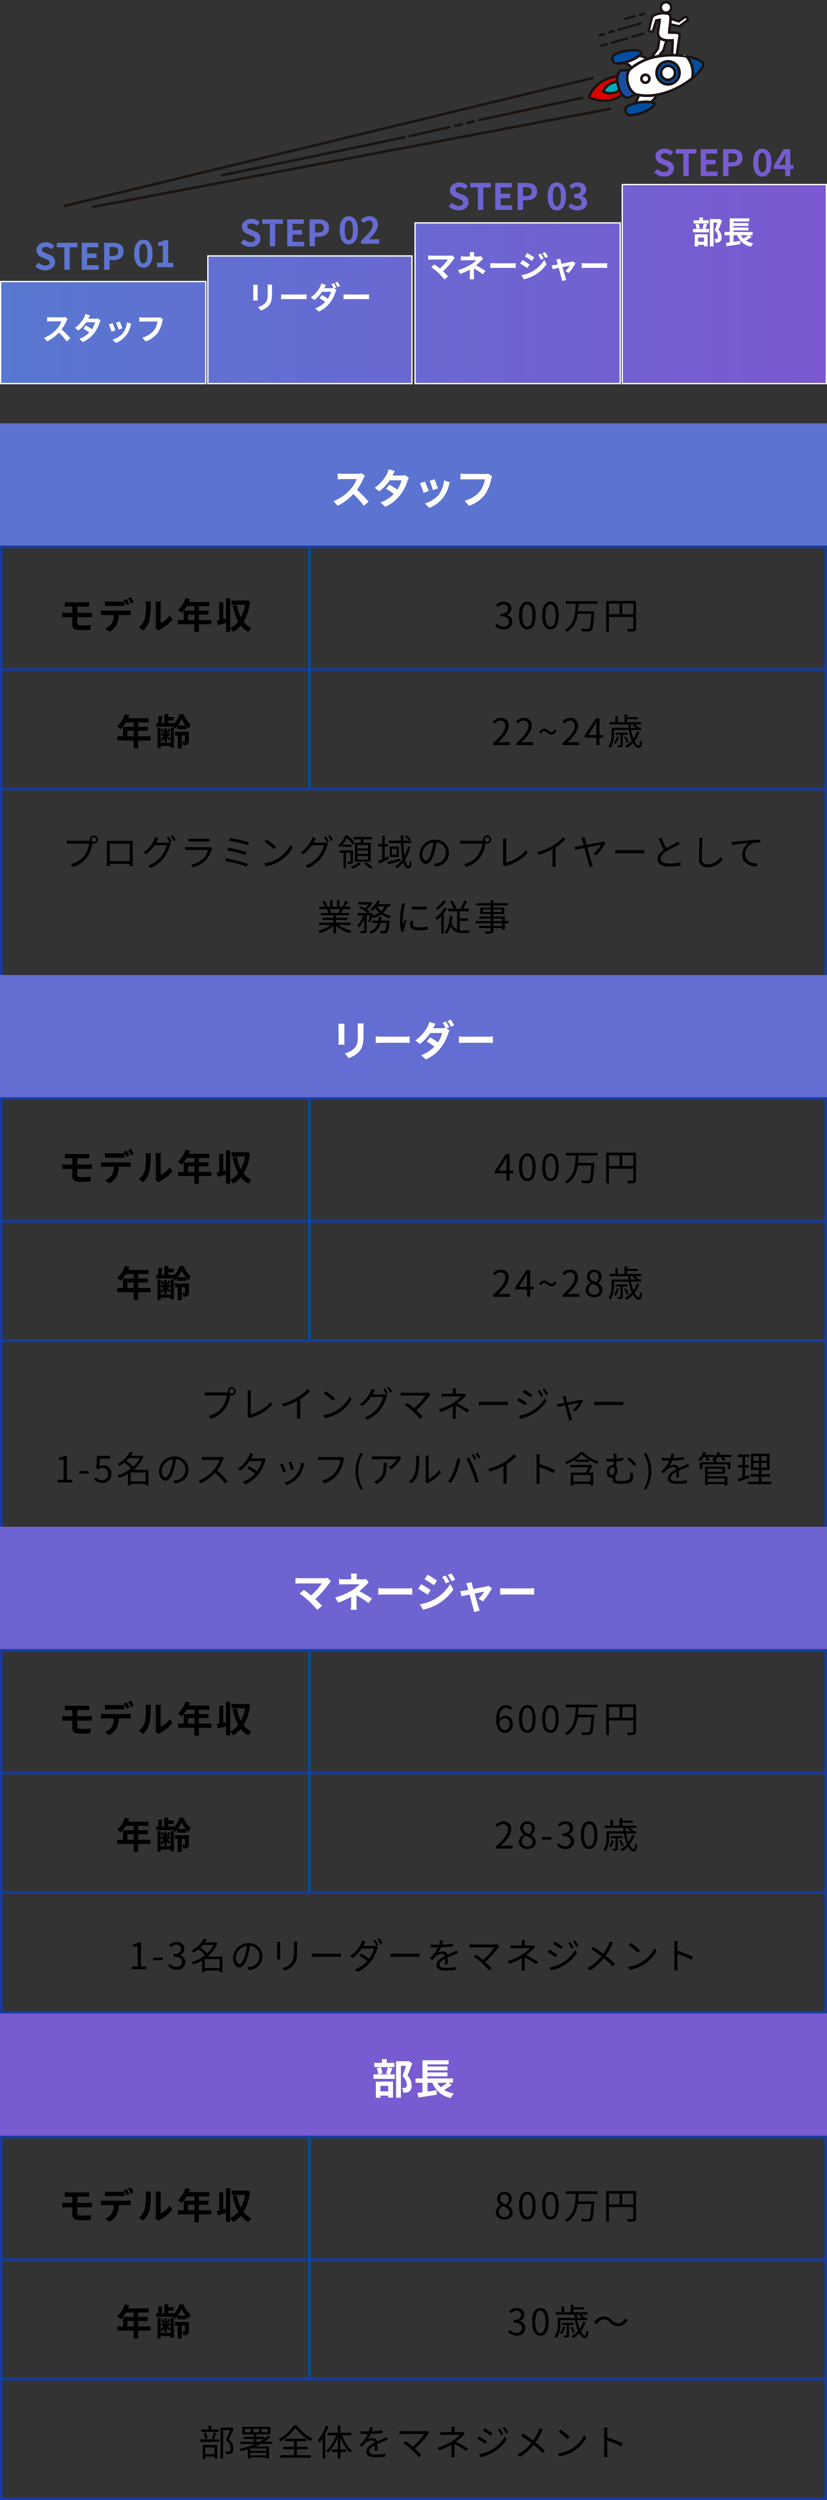 <svg xmlns="http://www.w3.org/2000/svg" xmlns:xlink="http://www.w3.org/1999/xlink" width="318" height="960.655" viewBox="0 0 318 960.655">
  <rect x="0" y="0" width="318" height="960.655" fill="#333333" stroke="none"/>
  <defs>
    <linearGradient id="linear-gradient" x1="1" y1="1" x2="0" y2="1" gradientUnits="objectBoundingBox">
      <stop offset="0" stop-color="#7c58d1"/>
      <stop offset="1" stop-color="#5778d1"/>
    </linearGradient>
  </defs>
  <g id="グループ_21587" data-name="グループ 21587" transform="translate(-36 -3524.345)">
    <g id="合体_13" data-name="合体 13" transform="translate(-17510 -13575)" fill="url(#linear-gradient)">
      <path d="M 17863.75 17246.748 L 17785.273 17246.748 L 17785.273 17170.252 L 17863.75 17170.252 L 17863.75 17246.748 Z M 17784.479 17246.748 L 17705.598 17246.748 L 17705.598 17184.994 L 17784.479 17184.994 L 17784.479 17246.748 Z M 17704.396 17246.748 L 17625.926 17246.748 L 17625.926 17197.691 L 17704.396 17197.691 L 17704.396 17246.748 Z M 17625.131 17246.748 L 17546.252 17246.748 L 17546.252 17207.52 L 17625.131 17207.52 L 17625.131 17246.748 Z" stroke="none"/>
      <path d="M 17863.5 17246.498 L 17863.5 17170.502 L 17785.523 17170.502 L 17785.523 17246.498 L 17863.5 17246.498 M 17784.229 17246.498 L 17784.229 17185.244 L 17705.848 17185.244 L 17705.848 17246.498 L 17784.229 17246.498 M 17704.146 17246.498 L 17704.146 17197.941 L 17626.176 17197.941 L 17626.176 17246.498 L 17704.146 17246.498 M 17624.881 17246.498 L 17624.881 17207.77 L 17546.502 17207.77 L 17546.502 17246.498 L 17624.881 17246.498 M 17864 17246.998 L 17785.023 17246.998 L 17785.023 17170.002 L 17864 17170.002 L 17864 17246.998 Z M 17784.729 17246.998 L 17705.348 17246.998 L 17705.348 17184.744 L 17784.729 17184.744 L 17784.729 17246.998 Z M 17704.646 17246.998 L 17625.676 17246.998 L 17625.676 17197.441 L 17704.646 17197.441 L 17704.646 17246.998 Z M 17625.381 17246.998 L 17546.002 17246.998 L 17546.002 17207.27 L 17625.381 17207.27 L 17625.381 17246.998 Z" stroke="none" fill="#fff"/>
    </g>
    <path id="パス_98743" data-name="パス 98743" d="M9.024-8.868a4.3,4.3,0,0,1-1.236.156H3.552A13.407,13.407,0,0,1,2.136-8.8v1.7c.252-.012.912-.084,1.416-.084H7.62a9.3,9.3,0,0,1-1.788,2.94A13.452,13.452,0,0,1,.912-.792L2.148.5A15.807,15.807,0,0,0,6.66-2.868,27.365,27.365,0,0,1,9.684.528L11.052-.66A33.735,33.735,0,0,0,7.7-4.092a17.643,17.643,0,0,0,1.884-3.3,5.67,5.67,0,0,1,.42-.744Zm12.5.528A3.023,3.023,0,0,1,20.5-8.2H17.952l.06-.12c.18-.372.372-.732.612-1.152l-1.788-.552a4.9,4.9,0,0,1-.384,1.14,11.191,11.191,0,0,1-3.66,4.224l1.344,1a12.929,12.929,0,0,0,3-3.168h3.42a9.482,9.482,0,0,1-1.2,2.688C18.672-4.6,17.892-5.1,17.1-5.556L16.08-4.4c.816.492,1.608,1.032,2.232,1.488A9.9,9.9,0,0,1,14.484-.432L15.864.8a11.191,11.191,0,0,0,4.392-3.5,12.944,12.944,0,0,0,2.028-4,4.8,4.8,0,0,1,.4-.864ZM30.06-7.128l-1.428.468A19.988,19.988,0,0,1,29.6-4l1.44-.5C30.876-5.052,30.288-6.612,30.06-7.128Zm2.748.336a8.207,8.207,0,0,1-1.536,4.116A8.074,8.074,0,0,1,27.288-.168l1.26,1.284a9.371,9.371,0,0,0,4.02-2.976A9.676,9.676,0,0,0,34.2-5.376c.072-.24.144-.492.288-.876Zm-5.532.3-1.44.516A24.238,24.238,0,0,1,26.928-3.2l1.464-.552C28.152-4.428,27.576-5.88,27.276-6.492ZM45.528-8.748a4.022,4.022,0,0,1-.948.1H39c-.4,0-1.08-.06-1.44-.1v1.692c.312-.024.888-.048,1.428-.048H44.58a7.585,7.585,0,0,1-1.4,3.42A8.634,8.634,0,0,1,38.724-.936L40,.528a9.7,9.7,0,0,0,4.632-3.276,12.4,12.4,0,0,0,1.776-4.4,5.242,5.242,0,0,1,.264-.84Z" transform="translate(52 3655)" fill="#fff"/>
    <path id="パス_98742" data-name="パス 98742" d="M-21.66-9.216a8.521,8.521,0,0,1,.048.924v4.044c0,.36-.048.828-.06,1.056H-19.9c-.024-.276-.036-.744-.036-1.044V-8.292c0-.384.012-.648.036-.924Zm5.52-.1a8.465,8.465,0,0,1,.072,1.2v2.28c0,1.872-.156,2.772-.972,3.672A5.683,5.683,0,0,1-19.812-.708L-18.72.672A7.066,7.066,0,0,0-15.8-1.056c.888-.984,1.392-2.1,1.392-4.68V-8.112c0-.48.024-.864.048-1.2Zm5.244,5.64c.444-.036,1.248-.06,1.932-.06H-2.52c.5,0,1.116.048,1.4.06V-5.556c-.312.024-.84.072-1.4.072H-8.964c-.624,0-1.5-.036-1.932-.072ZM10.3-8.208a15.254,15.254,0,0,0-.948-1.644L8.4-9.468a14.567,14.567,0,0,1,.816,1.416,3.258,3.258,0,0,1-1.008.132H5.676l.06-.12c.168-.372.372-.732.612-1.152L4.56-9.744a5.55,5.55,0,0,1-.4,1.14A11.191,11.191,0,0,1,.5-4.38l1.356,1A13.105,13.105,0,0,0,4.848-6.552h3.42a8.727,8.727,0,0,1-1.2,2.688C6.4-4.32,5.6-4.824,4.812-5.28L3.8-4.128c.8.492,1.6,1.032,2.22,1.488A9.9,9.9,0,0,1,2.2-.156L3.588,1.08a11.16,11.16,0,0,0,4.38-3.5,13.238,13.238,0,0,0,2.04-4,5.821,5.821,0,0,1,.384-.864l-.876-.588Zm-.48-1.8a12.722,12.722,0,0,1,.972,1.656l.948-.42a18.769,18.769,0,0,0-.972-1.632ZM13.1-3.672c.444-.036,1.248-.06,1.932-.06H21.48c.5,0,1.116.048,1.4.06V-5.556c-.312.024-.84.072-1.4.072H15.036c-.624,0-1.5-.036-1.932-.072Z" transform="translate(155 3643)" fill="#fff"/>
    <path id="パス_98741" data-name="パス 98741" d="M-25.14-8.544a3.968,3.968,0,0,1-1.128.132h-6.708a11.736,11.736,0,0,1-1.392-.108v1.68c.264-.024.9-.084,1.392-.084h6.2a18.762,18.762,0,0,1-3.1,3.456c-.768-.636-1.584-1.248-2.088-1.584L-33.18-3.984a23.117,23.117,0,0,1,2.712,2.172A29.918,29.918,0,0,1-28.068.72L-26.7-.456c-.492-.552-1.236-1.284-1.944-1.944a28.83,28.83,0,0,0,4.092-4.656,4.184,4.184,0,0,1,.408-.5Zm12.828,5.988a36.877,36.877,0,0,0-3.624-2.136c.636-.528,1.248-1.092,1.728-1.572l.972-.972-.816-.972a3.539,3.539,0,0,1-1,.12h-1.68v-.54a10.1,10.1,0,0,1,.072-1.128h-1.716A7.864,7.864,0,0,1-18.3-8.628v.54h-1.956a11.187,11.187,0,0,1-1.536-.084V-6.6c.372-.036,1.128-.06,1.56-.06h4.356a12,12,0,0,1-2.136,1.7,19.984,19.984,0,0,1-4.908,2.1l.876,1.476a27.323,27.323,0,0,0,3.732-1.68v2.2a13.823,13.823,0,0,1-.1,1.536h1.728c-.036-.372-.084-1.056-.084-1.536V-3.48A22.142,22.142,0,0,1-13.32-1.248Zm1.836-1.116c.444-.036,1.248-.06,1.932-.06H-2.1c.5,0,1.116.048,1.4.06V-5.556c-.312.024-.84.072-1.4.072H-8.544c-.624,0-1.5-.036-1.932-.072ZM8.94-9.216,7.932-8.8A10.839,10.839,0,0,1,8.988-6.912l1.044-.444A20.406,20.406,0,0,0,8.94-9.216Zm1.644-.576-1.02.42a11.531,11.531,0,0,1,1.128,1.824L11.712-8A15.431,15.431,0,0,0,10.584-9.792ZM3.72-9.444l-.864,1.32c.792.444,2.04,1.248,2.712,1.716l.888-1.32C5.832-8.16,4.512-9.012,3.72-9.444ZM1.5-.924,2.4.648A15.092,15.092,0,0,0,6.408-.828a14.475,14.475,0,0,0,4.764-4.32L10.248-6.78A12.148,12.148,0,0,1,5.58-2.28,12.869,12.869,0,0,1,1.5-.924Zm.372-5.784-.864,1.32c.8.432,2.052,1.236,2.736,1.716L4.62-5.016C4.008-5.448,2.688-6.276,1.872-6.708Zm17.82,4.956A19.156,19.156,0,0,0,22.284-5.52l-1.032-.732a2.2,2.2,0,0,1-.6.192c-.468.108-2.184.444-3.72.732l-.3-1.056c-.072-.312-.156-.636-.192-.912l-1.6.384a4.215,4.215,0,0,1,.348.852c.072.24.18.588.288,1.008-.6.108-1.056.192-1.224.216-.408.072-.732.108-1.116.144l.384,1.476c.36-.084,1.284-.276,2.328-.492.42,1.56.888,3.324,1.068,3.972a5.7,5.7,0,0,1,.216,1.056l1.608-.4c-.084-.24-.24-.768-.3-.984-.192-.624-.7-2.376-1.14-3.948,1.308-.276,2.52-.516,2.808-.564A9.752,9.752,0,0,1,18.4-2.532Zm4.992-1.92c.444-.036,1.248-.06,1.932-.06H33.06c.5,0,1.116.048,1.4.06V-5.556c-.312.024-.84.072-1.4.072H26.616c-.624,0-1.5-.036-1.932-.072Z" transform="translate(235 3631)" fill="#fff"/>
    <path id="パス_98740" data-name="パス 98740" d="M-5.508-9.012h-2.22v-1.08H-9.1v1.08H-11.3v1.224h5.8ZM-7.284-2.388v1.6H-9.54v-1.6ZM-10.86,1.056h1.32V.432h2.256v.576h1.368v-4.62H-10.86ZM-7.4-7.752A14.559,14.559,0,0,1-7.92-5.928l.84.24h-2.952l1.092-.288A6.765,6.765,0,0,0-9.432-7.74l-1.164.276a7.487,7.487,0,0,1,.432,1.776h-1.38v1.3H-5.4v-1.3H-6.792c.2-.468.444-1.1.708-1.74Zm6-1.8-.216.06H-1.9v.012H-5.028V1.032h1.392V-8.136H-2.16c-.288.912-.672,2.1-1.008,2.952A3.555,3.555,0,0,1-1.932-2.712c0,.408-.084.7-.288.828a1.339,1.339,0,0,1-.456.1c-.18,0-.384,0-.648-.024a3.349,3.349,0,0,1,.372,1.38,7.435,7.435,0,0,0,.924-.024,1.965,1.965,0,0,0,.8-.3,1.993,1.993,0,0,0,.66-1.788A3.861,3.861,0,0,0-1.74-5.364c.456-1.044.984-2.4,1.38-3.528ZM9.7-3.264A16.061,16.061,0,0,1,7.848-1.992,5.854,5.854,0,0,1,6.9-3.264Zm.384,0h1.308V-4.512H4.032v-.624h5.76v-1.1H4.032v-.6h5.76v-1.1H4.032v-.624h6.1V-9.744H2.58v5.232H.588v1.248H2.58V-.528c-.54.072-1.044.144-1.476.192L1.44.972C2.892.756,4.884.456,6.72.144l-.084-1.26c-.852.132-1.74.264-2.592.384V-3.264H5.436a7.118,7.118,0,0,0,5.316,4.38,5.736,5.736,0,0,1,.9-1.284A7.979,7.979,0,0,1,8.808-1.224,19.984,19.984,0,0,0,11.016-2.6Z" transform="translate(314 3618)" fill="#fff"/>
    <path id="パス_98739" data-name="パス 98739" d="M4.368.2C6.762.2,8.176-1.246,8.176-2.94A2.862,2.862,0,0,0,6.09-5.754L4.732-6.328c-.882-.35-1.624-.616-1.624-1.358,0-.686.588-1.092,1.5-1.092a3.3,3.3,0,0,1,2.2.854l1.05-1.3a4.6,4.6,0,0,0-3.248-1.33c-2.1,0-3.584,1.3-3.584,3a3,3,0,0,0,2.1,2.786l1.386.588c.924.392,1.554.63,1.554,1.4,0,.728-.574,1.19-1.652,1.19A4.076,4.076,0,0,1,1.778-2.744L.588-1.316A5.521,5.521,0,0,0,4.368.2ZM11.746,0h2.072V-8.638h2.94V-10.36H8.834v1.722h2.912Zm6.692,0h6.51V-1.736H20.51V-4.508h3.64V-6.244H20.51V-8.638h4.284V-10.36H18.438Zm8.61,0H29.12V-3.682h1.386c2.226,0,4-1.064,4-3.43,0-2.45-1.764-3.248-4.06-3.248h-3.4ZM29.12-5.32v-3.4H30.3c1.428,0,2.184.406,2.184,1.61S31.794-5.32,30.366-5.32Z" transform="translate(49 3628)" fill="#5c75d1"/>
    <path id="パス_98738" data-name="パス 98738" d="M4.368.2C6.762.2,8.176-1.246,8.176-2.94A2.862,2.862,0,0,0,6.09-5.754L4.732-6.328c-.882-.35-1.624-.616-1.624-1.358,0-.686.588-1.092,1.5-1.092a3.3,3.3,0,0,1,2.2.854l1.05-1.3a4.6,4.6,0,0,0-3.248-1.33c-2.1,0-3.584,1.3-3.584,3a3,3,0,0,0,2.1,2.786l1.386.588c.924.392,1.554.63,1.554,1.4,0,.728-.574,1.19-1.652,1.19A4.076,4.076,0,0,1,1.778-2.744L.588-1.316A5.521,5.521,0,0,0,4.368.2ZM11.746,0h2.072V-8.638h2.94V-10.36H8.834v1.722h2.912Zm6.692,0h6.51V-1.736H20.51V-4.508h3.64V-6.244H20.51V-8.638h4.284V-10.36H18.438Zm8.61,0H29.12V-3.682h1.386c2.226,0,4-1.064,4-3.43,0-2.45-1.764-3.248-4.06-3.248h-3.4ZM29.12-5.32v-3.4H30.3c1.428,0,2.184.406,2.184,1.61S31.794-5.32,30.366-5.32Z" transform="translate(128 3619)" fill="#646cd1"/>
    <path id="パス_98737" data-name="パス 98737" d="M4.368.2C6.762.2,8.176-1.246,8.176-2.94A2.862,2.862,0,0,0,6.09-5.754L4.732-6.328c-.882-.35-1.624-.616-1.624-1.358,0-.686.588-1.092,1.5-1.092a3.3,3.3,0,0,1,2.2.854l1.05-1.3a4.6,4.6,0,0,0-3.248-1.33c-2.1,0-3.584,1.3-3.584,3a3,3,0,0,0,2.1,2.786l1.386.588c.924.392,1.554.63,1.554,1.4,0,.728-.574,1.19-1.652,1.19A4.076,4.076,0,0,1,1.778-2.744L.588-1.316A5.521,5.521,0,0,0,4.368.2ZM11.746,0h2.072V-8.638h2.94V-10.36H8.834v1.722h2.912Zm6.692,0h6.51V-1.736H20.51V-4.508h3.64V-6.244H20.51V-8.638h4.284V-10.36H18.438Zm8.61,0H29.12V-3.682h1.386c2.226,0,4-1.064,4-3.43,0-2.45-1.764-3.248-4.06-3.248h-3.4ZM29.12-5.32v-3.4H30.3c1.428,0,2.184.406,2.184,1.61S31.794-5.32,30.366-5.32Z" transform="translate(208 3605)" fill="#6d64d1"/>
    <path id="パス_98736" data-name="パス 98736" d="M4.368.2C6.762.2,8.176-1.246,8.176-2.94A2.862,2.862,0,0,0,6.09-5.754L4.732-6.328c-.882-.35-1.624-.616-1.624-1.358,0-.686.588-1.092,1.5-1.092a3.3,3.3,0,0,1,2.2.854l1.05-1.3a4.6,4.6,0,0,0-3.248-1.33c-2.1,0-3.584,1.3-3.584,3a3,3,0,0,0,2.1,2.786l1.386.588c.924.392,1.554.63,1.554,1.4,0,.728-.574,1.19-1.652,1.19A4.076,4.076,0,0,1,1.778-2.744L.588-1.316A5.521,5.521,0,0,0,4.368.2ZM11.746,0h2.072V-8.638h2.94V-10.36H8.834v1.722h2.912Zm6.692,0h6.51V-1.736H20.51V-4.508h3.64V-6.244H20.51V-8.638h4.284V-10.36H18.438Zm8.61,0H29.12V-3.682h1.386c2.226,0,4-1.064,4-3.43,0-2.45-1.764-3.248-4.06-3.248h-3.4ZM29.12-5.32v-3.4H30.3c1.428,0,2.184.406,2.184,1.61S31.794-5.32,30.366-5.32Z" transform="translate(287 3592)" fill="#775bd1"/>
    <path id="パス_98735" data-name="パス 98735" d="M4.13.2c2.1,0,3.5-1.848,3.5-5.418s-1.4-5.334-3.5-5.334S.616-8.806.616-5.222,2.016.2,4.13.2Zm0-1.61c-.9,0-1.568-.9-1.568-3.808S3.234-8.96,4.13-8.96s1.554.84,1.554,3.738S5.012-1.414,4.13-1.414ZM9.394,0h6.23V-1.666H13.678V-10.36H12.152a6.72,6.72,0,0,1-2.408.868v1.274H11.62v6.552H9.394Z" transform="translate(87 3627)" fill="#5c75d1"/>
    <path id="パス_98734" data-name="パス 98734" d="M4.13.2c2.1,0,3.5-1.848,3.5-5.418s-1.4-5.334-3.5-5.334S.616-8.806.616-5.222,2.016.2,4.13.2Zm0-1.61c-.9,0-1.568-.9-1.568-3.808S3.234-8.96,4.13-8.96s1.554.84,1.554,3.738S5.012-1.414,4.13-1.414ZM8.848,0h6.944V-1.736H13.538c-.476,0-1.162.056-1.68.112,1.89-1.848,3.444-3.864,3.444-5.74a3.039,3.039,0,0,0-3.262-3.192A4.2,4.2,0,0,0,8.75-8.988l1.12,1.12a2.684,2.684,0,0,1,1.9-1.064,1.486,1.486,0,0,1,1.554,1.68c0,1.6-1.666,3.542-4.48,6.062Z" transform="translate(166 3618)" fill="#646cd1"/>
    <path id="パス_98733" data-name="パス 98733" d="M4.13.2c2.1,0,3.5-1.848,3.5-5.418s-1.4-5.334-3.5-5.334S.616-8.806.616-5.222,2.016.2,4.13.2Zm0-1.61c-.9,0-1.568-.9-1.568-3.808S3.234-8.96,4.13-8.96s1.554.84,1.554,3.738S5.012-1.414,4.13-1.414ZM12.082.2c1.974,0,3.64-1.106,3.64-3.01A2.589,2.589,0,0,0,13.65-5.362v-.07A2.454,2.454,0,0,0,15.386-7.8c0-1.778-1.358-2.758-3.36-2.758A4.6,4.6,0,0,0,8.918-9.282l1.05,1.26a2.956,2.956,0,0,1,1.96-.924,1.238,1.238,0,0,1,1.386,1.3c0,.924-.616,1.582-2.52,1.582v1.484c2.254,0,2.856.63,2.856,1.652,0,.924-.714,1.442-1.764,1.442a3.291,3.291,0,0,1-2.31-1.064l-.966,1.3A4.4,4.4,0,0,0,12.082.2Z" transform="translate(246 3605)" fill="#6d64d1"/>
    <path id="パス_98732" data-name="パス 98732" d="M4.13.2c2.1,0,3.5-1.848,3.5-5.418s-1.4-5.334-3.5-5.334S.616-8.806.616-5.222,2.016.2,4.13.2Zm0-1.61c-.9,0-1.568-.9-1.568-3.808S3.234-8.96,4.13-8.96s1.554.84,1.554,3.738S5.012-1.414,4.13-1.414Zm6.412-2.842,1.61-2.576c.294-.56.574-1.134.826-1.68h.056c-.028.6-.084,1.54-.084,2.142v2.114Zm5.558,0H14.868v-6.1H12.4L8.54-4.088v1.4h4.41V0h1.918V-2.688H16.1Z" transform="translate(325 3592)" fill="#775bd1"/>
    <g id="グループ_21586" data-name="グループ 21586" transform="translate(154.5 83.666)">
      <g id="グループ_21476" data-name="グループ 21476" transform="translate(113.482 3438.099) rotate(8)">
        <g id="グループ_21477" data-name="グループ 21477" transform="translate(0 0)">
          <path id="パス_98397" data-name="パス 98397" d="M9.773.062a13.262,13.262,0,0,0-7.49,4.7A12.5,12.5,0,0,0,0,9.487s7.658,2.7,12.726-2.937S12.125-.313,9.773.062" transform="translate(0 30.851)" fill="#db0000" stroke="#707070" stroke-width="1"/>
          <path id="パス_98398" data-name="パス 98398" d="M9.773.062a13.262,13.262,0,0,0-7.49,4.7A12.5,12.5,0,0,0,0,9.487s7.658,2.7,12.726-2.937S12.125-.313,9.773.062Z" transform="translate(0 30.851)" fill="rgba(0,0,0,0)" stroke="#1a1311" stroke-linecap="round" stroke-linejoin="round" stroke-width="1"/>
          <path id="パス_98399" data-name="パス 98399" d="M4.571.029a6.2,6.2,0,0,0-3.5,2.2A5.846,5.846,0,0,0,0,4.438S3.582,5.7,5.953,3.064,5.672-.146,4.571.029" transform="translate(5.222 32.969)" fill="#ffd893" stroke="#707070" stroke-width="1"/>
          <path id="パス_98400" data-name="パス 98400" d="M4.571.029a6.2,6.2,0,0,0-3.5,2.2A5.846,5.846,0,0,0,0,4.438S3.582,5.7,5.953,3.064,5.672-.146,4.571.029Z" transform="translate(5.222 32.969)" fill="#01abb9" stroke="#1a1311" stroke-linecap="round" stroke-linejoin="round" stroke-width="1"/>
          <path id="パス_98401" data-name="パス 98401" d="M2.46.494V4.774L0,9.43l1.738.648L4.7,5.286,5.549,0Z" transform="translate(21.276 13.298)" fill="#fff" stroke="#707070" stroke-width="1"/>
          <path id="パス_98402" data-name="パス 98402" d="M2.46.494V4.774L0,9.43l1.738.648L4.7,5.286,5.549,0Z" transform="translate(21.276 13.298)" fill="rgba(0,0,0,0)" stroke="#1a1311" stroke-linecap="round" stroke-linejoin="round" stroke-width="1"/>
          <path id="パス_98403" data-name="パス 98403" d="M0,3.912l3.763.308L6.843,1.139,5.7,0,3.219,2.278,0,1.675Z" transform="translate(26.975 4.333)" fill="#fff" stroke="#707070" stroke-width="1"/>
          <path id="パス_98404" data-name="パス 98404" d="M0,3.912l3.763.308L6.843,1.139,5.7,0,3.219,2.278,0,1.675Z" transform="translate(26.975 4.333)" fill="rgba(0,0,0,0)" stroke="#1a1311" stroke-linecap="round" stroke-linejoin="round" stroke-width="1"/>
          <path id="パス_98405" data-name="パス 98405" d="M4.07,2.035A2.035,2.035,0,1,1,2.035,0,2.035,2.035,0,0,1,4.07,2.035" transform="translate(22.6 0)" fill="#fff" stroke="#707070" stroke-width="1"/>
          <circle id="楕円形_560" data-name="楕円形 560" cx="2.035" cy="2.035" r="2.035" transform="translate(22.6 0)" fill="rgba(0,0,0,0)" stroke="#1a1311" stroke-linecap="round" stroke-linejoin="round" stroke-width="1"/>
          <path id="パス_98406" data-name="パス 98406" d="M7.84,5.505V4.836C7.821-.057,7.444,0,5.371,0,3.7,0,1.118,1.086.705,1.93S.181,6.12,0,7.745H1.647l.727-4.489,1.238-.422V7.116a2.87,2.87,0,0,0,1.444,2.8c1.811.782,4.6,0,4.6,0l.589,6.155h1.827V7.618c0-.884-1.12-.825-1.768-.766s-2.358.261-2.358.261Z" transform="translate(19.265 4.266)" fill="#fff" stroke="#707070" stroke-width="1"/>
          <path id="パス_98407" data-name="パス 98407" d="M7.84,5.505V4.836C7.821-.057,7.444,0,5.371,0,3.7,0,1.118,1.086.705,1.93S.181,6.12,0,7.745H1.647l.727-4.489,1.238-.422V7.116a2.87,2.87,0,0,0,1.444,2.8c1.811.782,4.6,0,4.6,0l.589,6.155h1.827V7.618c0-.884-1.12-.825-1.768-.766s-2.358.261-2.358.261Z" transform="translate(19.265 4.266)" fill="rgba(0,0,0,0)" stroke="#1a1311" stroke-linecap="round" stroke-linejoin="round" stroke-width="1"/>
          <path id="パス_98408" data-name="パス 98408" d="M1.549,0,0,.682" transform="translate(0.853 15.521)" fill="#fff" stroke="#707070" stroke-width="1"/>
          <path id="パス_98409" data-name="パス 98409" d="M1.549,0,0,.682" transform="translate(0.853 15.521)" fill="rgba(0,0,0,0)" stroke="#1a1311" stroke-linecap="round" stroke-linejoin="round" stroke-width="1"/>
          <path id="パス_98410" data-name="パス 98410" d="M1.4,0,0,.618" transform="translate(4.38 13.899)" fill="#fff" stroke="#707070" stroke-width="1"/>
          <path id="パス_98411" data-name="パス 98411" d="M1.4,0,0,.618" transform="translate(4.38 13.899)" fill="rgba(0,0,0,0)" stroke="#1a1311" stroke-linecap="round" stroke-linejoin="round" stroke-width="1"/>
          <path id="パス_98412" data-name="パス 98412" d="M1.4,0,0,.618" transform="translate(15.121 5.643)" fill="#fff" stroke="#707070" stroke-width="1"/>
          <path id="パス_98413" data-name="パス 98413" d="M1.4,0,0,.618" transform="translate(15.121 5.643)" fill="rgba(0,0,0,0)" stroke="#1a1311" stroke-linecap="round" stroke-linejoin="round" stroke-width="1"/>
          <path id="パス_98414" data-name="パス 98414" d="M3.359,0,0,1.48" transform="translate(9.8 7.058)" fill="#fff" stroke="#707070" stroke-width="1"/>
          <path id="パス_98415" data-name="パス 98415" d="M3.359,0,0,1.48" transform="translate(9.8 7.058)" fill="rgba(0,0,0,0)" stroke="#1a1311" stroke-linecap="round" stroke-linejoin="round" stroke-width="1"/>
          <path id="パス_98416" data-name="パス 98416" d="M8.135,0,0,3.586" transform="translate(7.747 9.447)" fill="#fff" stroke="#707070" stroke-width="1"/>
          <path id="パス_98417" data-name="パス 98417" d="M8.135,0,0,3.586" transform="translate(7.747 9.447)" fill="rgba(0,0,0,0)" stroke="#1a1311" stroke-linecap="round" stroke-linejoin="round" stroke-width="1"/>
          <path id="パス_98418" data-name="パス 98418" d="M2,0,0,.88" transform="translate(2.114 19.096)" fill="#fff" stroke="#707070" stroke-width="1"/>
          <path id="パス_98419" data-name="パス 98419" d="M2,0,0,.88" transform="translate(2.114 19.096)" fill="rgba(0,0,0,0)" stroke="#1a1311" stroke-linecap="round" stroke-linejoin="round" stroke-width="1"/>
          <path id="パス_98420" data-name="パス 98420" d="M5.349,0,0,2.358" transform="translate(6.077 15.929)" fill="#fff" stroke="#707070" stroke-width="1"/>
          <path id="パス_98421" data-name="パス 98421" d="M5.349,0,0,2.358" transform="translate(6.077 15.929)" fill="rgba(0,0,0,0)" stroke="#1a1311" stroke-linecap="round" stroke-linejoin="round" stroke-width="1"/>
          <path id="パス_98422" data-name="パス 98422" d="M3.942,0,0,1.738" transform="translate(13.426 13.224)" fill="#fff" stroke="#707070" stroke-width="1"/>
          <path id="パス_98423" data-name="パス 98423" d="M3.942,0,0,1.738" transform="translate(13.426 13.224)" fill="rgba(0,0,0,0)" stroke="#1a1311" stroke-linecap="round" stroke-linejoin="round" stroke-width="1"/>
          <path id="パス_98424" data-name="パス 98424" d="M12.761,1.878C11.6.376,8.548-.1,5.8.016L0,2.914S5.252,3.413,6.665,6Z" transform="translate(8.706 21.648)" fill="#fff" stroke="#707070" stroke-width="1"/>
          <path id="パス_98425" data-name="パス 98425" d="M12.761,1.878C11.6.376,8.548-.1,5.8.016L0,2.914S5.252,3.413,6.665,6Z" transform="translate(8.706 21.648)" fill="rgba(0,0,0,0)" stroke="#1a1311" stroke-linejoin="round" stroke-width="1"/>
          <path id="パス_98426" data-name="パス 98426" d="M.173,4.891A1.9,1.9,0,0,0,1.631,6.116c4.725-.525,9.608-4.575,9.17-5.63S4.048.022.338,2.994a1.894,1.894,0,0,0-.164,1.9" transform="translate(6.898 19.941)" fill="#01abb9" stroke="#707070" stroke-width="1"/>
          <path id="パス_98427" data-name="パス 98427" d="M.173,4.891A1.9,1.9,0,0,0,1.631,6.116c4.725-.525,9.608-4.575,9.17-5.63S4.048.022.338,2.994A1.894,1.894,0,0,0,.173,4.891Z" transform="translate(6.898 19.941)" fill="#004ea2" stroke="#1a1311" stroke-linejoin="round" stroke-width="1"/>
          <path id="パス_98428" data-name="パス 98428" d="M9.751,0c.242,1.883-1.58,4.376-3.6,6.239L0,8.3S3.358,4.228,2.53,1.4Z" transform="translate(16.226 34.406)" fill="#fff" stroke="#707070" stroke-width="1"/>
          <path id="パス_98429" data-name="パス 98429" d="M9.751,0c.242,1.883-1.58,4.376-3.6,6.239L0,8.3S3.358,4.228,2.53,1.4Z" transform="translate(16.226 34.406)" fill="rgba(0,0,0,0)" stroke="#1a1311" stroke-linejoin="round" stroke-width="1"/>
          <path id="パス_98430" data-name="パス 98430" d="M.173,4.891a1.894,1.894,0,0,1,.164-1.9C4.048.022,10.364-.57,10.8.485s-4.445,5.105-9.17,5.63A1.9,1.9,0,0,1,.173,4.891" transform="translate(14.628 38.894)" fill="#01abb9" stroke="#707070" stroke-width="1"/>
          <path id="パス_98431" data-name="パス 98431" d="M.173,4.891a1.894,1.894,0,0,1,.164-1.9C4.048.022,10.364-.57,10.8.485s-4.445,5.105-9.17,5.63A1.9,1.9,0,0,1,.173,4.891Z" transform="translate(14.628 38.894)" fill="#004ea2" stroke="#1a1311" stroke-linejoin="round" stroke-width="1"/>
          <path id="パス_98432" data-name="パス 98432" d="M2.984,9.855a2.657,2.657,0,0,0,2.425.719L7.8,8.861,4.131,0l-2.9.484S-1.224,1.681.8,6.571A9.708,9.708,0,0,0,2.378,9.259Z" transform="translate(9.8 27.833)" fill="#7d57d1" stroke="#707070" stroke-width="1"/>
          <path id="パス_98433" data-name="パス 98433" d="M2.984,9.855a2.657,2.657,0,0,0,2.425.719L7.8,8.861,4.131,0l-2.9.484S-1.224,1.681.8,6.571A9.708,9.708,0,0,0,2.378,9.259Z" transform="translate(9.8 27.833)" fill="#1b4ea2" stroke="#1a1311" stroke-linejoin="round" stroke-width="1"/>
          <path id="パス_98434" data-name="パス 98434" d="M11.278,1.372A21.724,21.724,0,0,0,.378,8.312,6.575,6.575,0,0,0,.628,13.4a6.576,6.576,0,0,0,3.424,3.773C17.112,18.661,29.46,4.735,28.3,1.931,27.569.174,20-.917,12.443,1.045Z" transform="translate(13.552 19.521)" fill="#fff" stroke="#707070" stroke-width="1"/>
          <path id="パス_98435" data-name="パス 98435" d="M11.278,1.372A21.724,21.724,0,0,0,.378,8.312,6.575,6.575,0,0,0,.628,13.4a6.576,6.576,0,0,0,3.424,3.773C17.112,18.661,29.46,4.735,28.3,1.931,27.569.174,20-.917,12.443,1.045Z" transform="translate(13.552 19.521)" fill="rgba(0,0,0,0)" stroke="#1a1311" stroke-linejoin="round" stroke-width="1"/>
          <path id="パス_98436" data-name="パス 98436" d="M6.112,8.5A4.419,4.419,0,1,1,8.5,2.728,4.419,4.419,0,0,1,6.112,8.5" transform="translate(24.496 22.393)" fill="#01abb9" stroke="#707070" stroke-width="1"/>
          <path id="パス_98437" data-name="パス 98437" d="M6.112,8.5A4.419,4.419,0,1,1,8.5,2.728,4.419,4.419,0,0,1,6.112,8.5Z" transform="translate(24.496 22.393)" fill="#004ea2" stroke="#1a1311" stroke-linejoin="round" stroke-width="1"/>
          <path id="パス_98438" data-name="パス 98438" d="M3.72,5.175A2.69,2.69,0,1,1,5.175,1.66,2.69,2.69,0,0,1,3.72,5.175" transform="translate(26.226 24.122)" fill="#fff" stroke="#707070" stroke-width="1"/>
          <path id="パス_98439" data-name="パス 98439" d="M3.72,5.175A2.69,2.69,0,1,1,5.175,1.66,2.69,2.69,0,0,1,3.72,5.175Z" transform="translate(26.226 24.122)" fill="rgba(0,0,0,0)" stroke="#1a1311" stroke-linejoin="round" stroke-width="1"/>
          <path id="パス_98440" data-name="パス 98440" d="M2.112,2.938a1.527,1.527,0,1,1,.826-2,1.527,1.527,0,0,1-.826,2" transform="translate(19.076 28.731)" fill="#fff" stroke="#707070" stroke-width="1"/>
          <path id="パス_98441" data-name="パス 98441" d="M2.112,2.938a1.527,1.527,0,1,1,.826-2A1.527,1.527,0,0,1,2.112,2.938Z" transform="translate(19.076 28.731)" fill="rgba(0,0,0,0)" stroke="#1a1311" stroke-linejoin="round" stroke-width="1"/>
          <path id="パス_98442" data-name="パス 98442" d="M3.355,8.094C5.879,5.416,7.236,2.935,6.815,1.918S3.678.107,0,0A8.892,8.892,0,0,1,2.66,3.639a8.893,8.893,0,0,1,.695,4.455" transform="translate(35.035 19.534)" fill="#004ea2" stroke="#707070" stroke-width="1"/>
          <path id="パス_98443" data-name="パス 98443" d="M3.355,8.094C5.879,5.416,7.236,2.935,6.815,1.918S3.678.107,0,0A8.892,8.892,0,0,1,2.66,3.639,8.893,8.893,0,0,1,3.355,8.094Z" transform="translate(35.035 19.534)" fill="#004ea2" stroke="#1a1311" stroke-linejoin="round" stroke-width="1"/>
        </g>
      </g>
      <path id="パス_98731" data-name="パス 98731" d="M202.061,0,0,52.581" transform="matrix(1, 0.017, -0.017, 1, -92.767, 3467.234)" fill="none" stroke="#1a1411" stroke-linecap="round" stroke-width="1"/>
      <path id="パス_98444" data-name="パス 98444" d="M200.332,0,0,27.278" transform="matrix(0.999, -0.052, 0.052, 0.999, -84.163, 3492.933)" fill="none" stroke="#1a1411" stroke-linecap="round" stroke-width="1"/>
      <path id="パス_98730" data-name="パス 98730" d="M15.452,0,0,2.575" transform="matrix(0.999, -0.052, 0.052, 0.999, 38.939, 3490.349)" fill="none" stroke="#1a1411" stroke-linecap="round" stroke-width="1"/>
      <path id="パス_98729" data-name="パス 98729" d="M2.575,0,0,.429" transform="matrix(0.999, -0.052, 0.052, 0.999, 56.469, 3488.571)" fill="none" stroke="#1a1411" stroke-linecap="round" stroke-width="1"/>
      <path id="パス_98728" data-name="パス 98728" d="M2.575,0,0,.429" transform="matrix(0.999, -0.052, 0.052, 0.999, 61.139, 3487.467)" fill="none" stroke="#1a1411" stroke-linecap="round" stroke-width="1"/>
      <path id="パス_98727" data-name="パス 98727" d="M39.919,0,0,6.439" transform="matrix(0.999, -0.052, 0.052, 0.999, 65.495, 3480.361)" fill="none" stroke="#1a1411" stroke-linecap="round" stroke-width="1"/>
      <path id="パス_98726" data-name="パス 98726" d="M69.636,0,0,15.744" transform="matrix(1, 0.017, -0.017, 1, -32.672, 3492.247)" fill="none" stroke="#1a1411" stroke-linecap="round" stroke-width="1"/>
    </g>
    <path id="合体_12" data-name="合体 12" d="M0,0V47H318V0Z" transform="translate(36 3687)" fill="#5c74d1"/>
    <path id="パス_98725" data-name="パス 98725" d="M12.032-11.824a5.735,5.735,0,0,1-1.648.208H4.736a17.875,17.875,0,0,1-1.888-.112v2.272c.336-.016,1.216-.112,1.888-.112H10.16a12.4,12.4,0,0,1-2.384,3.92,17.936,17.936,0,0,1-6.56,4.592L2.864.672a21.076,21.076,0,0,0,6.016-4.5A36.486,36.486,0,0,1,12.912.7L14.736-.88a44.98,44.98,0,0,0-4.464-4.576,23.524,23.524,0,0,0,2.512-4.4,7.56,7.56,0,0,1,.56-.992Zm16.672.7a4.031,4.031,0,0,1-1.376.192H23.936l.08-.16c.24-.5.5-.976.816-1.536l-2.384-.736a6.535,6.535,0,0,1-.512,1.52,14.922,14.922,0,0,1-4.88,5.632L18.848-4.88a17.238,17.238,0,0,0,4-4.224h4.56a12.643,12.643,0,0,1-1.6,3.584C24.9-6.128,23.856-6.8,22.8-7.408L21.44-5.872c1.088.656,2.144,1.376,2.976,1.984a13.206,13.206,0,0,1-5.1,3.312l1.84,1.648A14.921,14.921,0,0,0,27.008-3.6a17.258,17.258,0,0,0,2.7-5.328,6.406,6.406,0,0,1,.528-1.152ZM40.08-9.5l-1.9.624a26.65,26.65,0,0,1,1.3,3.552L41.392-6C41.168-6.736,40.384-8.816,40.08-9.5Zm3.664.448A10.943,10.943,0,0,1,41.7-3.568,10.766,10.766,0,0,1,36.384-.224l1.68,1.712a12.5,12.5,0,0,0,5.36-3.968A12.9,12.9,0,0,0,45.6-7.168c.1-.32.192-.656.384-1.168Zm-7.376.4-1.92.688a32.317,32.317,0,0,1,1.456,3.7l1.952-.736C37.536-5.9,36.768-7.84,36.368-8.656ZM60.7-11.664a5.363,5.363,0,0,1-1.264.128H52c-.528,0-1.44-.08-1.92-.128v2.256c.416-.032,1.184-.064,1.9-.064H59.44a10.114,10.114,0,0,1-1.872,4.56,11.512,11.512,0,0,1-5.936,3.664L53.328.7A12.929,12.929,0,0,0,59.5-3.664a16.529,16.529,0,0,0,2.368-5.872,6.989,6.989,0,0,1,.352-1.12Z" transform="translate(163 3718)" fill="#fff"/>
    <path id="パス_97331" data-name="パス 97331" d="M-6299-5987.5h318" transform="translate(6335.001 9769.105)" fill="none" stroke="#163ca0" stroke-width="1"/>
    <g id="パス_98724" data-name="パス 98724" transform="translate(36 3734)" fill="none">
      <path d="M0,0H318V94H0Z" stroke="none"/>
      <path d="M 1 1 L 1 93 L 317 93 L 317 1 L 1 1 M 0 0 L 318 0 L 318 94 L 0 94 L 0 0 Z" stroke="none" fill="#163ca0"/>
    </g>
    <path id="パス_98723" data-name="パス 98723" d="M7.21-4.508h4.27c.308,0,.938,0,1.33.042L12.8-6.258c-.364.028-1.064.056-1.358.056H7.21v-2.38H10.5c.5,0,.9.028,1.26.042v-1.75a10.619,10.619,0,0,1-1.26.07H3.766c-.5,0-.952-.042-1.358-.07v1.75c.406-.028.854-.042,1.358-.042H5.292V-6.2H3.01c-.434,0-1.134-.042-1.526-.07v1.834c.42-.028,1.12-.07,1.526-.07H5.292v2.7c0,1.414.63,2.3,3.192,2.3,1.316,0,2.9-.056,3.808-.112l.126-1.89c-1.12.112-2.366.2-3.612.2-1.12,0-1.6-.28-1.6-1.05Zm20.076-5.11c-.266-.518-.756-1.4-1.106-1.918l-1.12.462a17.825,17.825,0,0,1,1.106,1.946Zm-3.458.8c.49,0,1.036.014,1.512.042v-1.806a10.968,10.968,0,0,1-1.512.1H19.362a10.629,10.629,0,0,1-1.5-.1v1.806c.434-.028,1.022-.042,1.512-.042ZM17.7-7.028a10.654,10.654,0,0,1-1.344-.1v1.834c.392-.028.924-.042,1.344-.042h3.556a6.191,6.191,0,0,1-.8,3.206,5.717,5.717,0,0,1-2.534,2l1.638,1.19a6.718,6.718,0,0,0,2.814-2.688,9.132,9.132,0,0,0,.826-3.71h3.276c.392,0,.924.014,1.288.042V-7.126a8.758,8.758,0,0,1-1.288.1Zm9.03-4.676a16.517,16.517,0,0,1,1.12,1.932l1.106-.49a18.625,18.625,0,0,0-1.12-1.9ZM32.508.616A8.209,8.209,0,0,0,35-3.4a29.453,29.453,0,0,0,.42-5.88,9.459,9.459,0,0,1,.1-1.274H33.46a5.313,5.313,0,0,1,.126,1.288,22.882,22.882,0,0,1-.406,5.4A6.231,6.231,0,0,1,30.87-.616Zm5.936.042a4.22,4.22,0,0,1,.616-.42,15.415,15.415,0,0,0,4.746-3.822l-1.078-1.54A8.866,8.866,0,0,1,39.27-2.17V-9.352a7.109,7.109,0,0,1,.1-1.218H37.282a6.207,6.207,0,0,1,.112,1.2v8.022a5.327,5.327,0,0,1-.112,1.036ZM49.84-3.36V-5.488h2.422V-3.36Zm8.932,0H53.984V-5.488h3.7v-1.54h-3.7v-1.68H58v-1.61h-7.91a8.937,8.937,0,0,0,.462-1.148L48.86-11.9a10.8,10.8,0,0,1-2.94,4.662A12.885,12.885,0,0,1,47.362-6.16a12.582,12.582,0,0,0,1.9-2.548h3v1.68H48.174V-3.36H45.962v1.6h6.3v3h1.722v-3h4.788ZM72.52-10.976l-.28.07H66.528v1.638h5.236A16.567,16.567,0,0,1,70.14-4.424,17.511,17.511,0,0,1,68.572-9.17l-1.582.28a21.353,21.353,0,0,0,2.086,6.076A8.948,8.948,0,0,1,66.024-.28V-11.76h-1.61v7.812l-1.05.266v-6.552H61.81v6.9q-.525.126-.966.21l.378,1.694c.952-.252,2.072-.56,3.192-.868V1.162h1.61V-.224a6.2,6.2,0,0,1,1.092,1.386,11.173,11.173,0,0,0,3-2.436,9.293,9.293,0,0,0,2.9,2.45A6.681,6.681,0,0,1,74.2-.28a8.477,8.477,0,0,1-3.01-2.478,18.968,18.968,0,0,0,2.45-7.868Z" transform="translate(58.5 3766)"/>
    <path id="パス_98722" data-name="パス 98722" d="M3.7.182a2.987,2.987,0,0,0,3.29-2.926A2.639,2.639,0,0,0,4.8-5.348V-5.4A2.558,2.558,0,0,0,6.636-7.882c0-1.652-1.26-2.576-2.982-2.576A4.109,4.109,0,0,0,.784-9.226l.686.812A3.2,3.2,0,0,1,3.6-9.436,1.6,1.6,0,0,1,5.334-7.784c0,1.106-.728,1.96-2.842,1.96v.98c2.366,0,3.192.826,3.192,2.058A1.89,1.89,0,0,1,3.6-.882,3.393,3.393,0,0,1,1.05-2.058l-.644.84A4.248,4.248,0,0,0,3.7.182Zm9.086,0c1.946,0,3.192-1.778,3.192-5.348s-1.246-5.292-3.192-5.292S9.576-8.736,9.576-5.166,10.822.182,12.782.182Zm0-1.022c-1.176,0-1.96-1.3-1.96-4.326,0-3,.784-4.256,1.96-4.256s1.946,1.26,1.946,4.256C14.728-2.142,13.944-.84,12.782-.84ZM21.672.182c1.946,0,3.192-1.778,3.192-5.348s-1.246-5.292-3.192-5.292-3.206,1.722-3.206,5.292S19.712.182,21.672.182Zm0-1.022c-1.176,0-1.96-1.3-1.96-4.326,0-3,.784-4.256,1.96-4.256s1.946,1.26,1.946,4.256C23.618-2.142,22.834-.84,21.672-.84ZM39.76-9.646v-1.008H27.58v1.008h3.766c-.084,3.57-.28,7.882-4.158,9.94a2.973,2.973,0,0,1,.756.812c2.758-1.54,3.794-4.144,4.2-6.888H37.38c-.2,3.7-.434,5.236-.854,5.614a.845.845,0,0,1-.658.182A23.424,23.424,0,0,1,33.432-.1,2.1,2.1,0,0,1,33.8.924,19.5,19.5,0,0,0,36.26.98a1.589,1.589,0,0,0,1.19-.5c.546-.588.77-2.254,1.022-6.762.014-.14.014-.5.014-.5H32.27c.1-.966.14-1.932.168-2.856Zm9.506,4V-9.73h4.242v4.088ZM44.142-9.73H48.23v4.088H44.142Zm10.416-1.022H43.092V1.05h1.05V-4.606h9.366V-.322c0,.252-.1.336-.35.35S51.968.056,51.03.014a4.25,4.25,0,0,1,.392,1.036A8.467,8.467,0,0,0,53.928.868c.462-.182.63-.5.63-1.19Z" transform="translate(226 3766)"/>
    <path id="パス_98721" data-name="パス 98721" d="M4.48-3.36V-5.488H6.9V-3.36Zm8.932,0H8.624V-5.488h3.7v-1.54h-3.7v-1.68h4.018v-1.61H4.732a8.938,8.938,0,0,0,.462-1.148L3.5-11.9A10.8,10.8,0,0,1,.56-7.238,12.885,12.885,0,0,1,2-6.16a12.582,12.582,0,0,0,1.9-2.548h3v1.68H2.814V-3.36H.6v1.6H6.9v3H8.624v-3h4.788ZM21.084-.91H17.276V-6.65H16.058V1.2h1.218V.35h3.808v.672h1.288V-6.65H21.084ZM18.69-1.092h.98V-2.73c.28.364.574.756.714.98L21-2.45c-.182-.2-.784-.8-1.162-1.148h.994v-.98H19.67v-.308l.644.21c.21-.336.448-.812.714-1.316l-.812-.252a11.066,11.066,0,0,1-.546,1.288V-6.524h-.98v1.946H17.514v.98h.8a4.109,4.109,0,0,1-.994,1.246,5.4,5.4,0,0,1,.448,1.008,4.414,4.414,0,0,0,.924-1.288Zm-.07-3.864A5.114,5.114,0,0,0,18.158-6.3l-.742.224a5.342,5.342,0,0,1,.42,1.386Zm5.25-2.562a11.9,11.9,0,0,0,1.484-2.618,11.616,11.616,0,0,0,1.54,2.618ZM23.618-6.1h3.556V-7.168a6.754,6.754,0,0,0,.854.826,8.294,8.294,0,0,1,.826-1.568,9.645,9.645,0,0,1-2.814-3.948h-1.5A10.38,10.38,0,0,1,22.61-8.4v-.042H20.216V-9.45H22.3v-1.316H20.216v-1.078h-1.54v3.4h-.9V-11.1H16.394v2.66H15.61v1.386h6.706a6.382,6.382,0,0,1,.364.784,6.485,6.485,0,0,0,.938-.924Zm3.01.994H22.82v1.428h1.022v4.97h1.54v-4.97h1.246v2.03c0,.126-.042.154-.182.168s-.532,0-.91-.014a6.058,6.058,0,0,1,.448,1.484,3.138,3.138,0,0,0,1.624-.28c.42-.252.532-.658.532-1.316V-5.124H26.628Z" transform="translate(80.5 3810.635)"/>
    <path id="パス_98720" data-name="パス 98720" d="M.616,0H7.07V-1.106H4.228c-.518,0-1.148.056-1.68.1C4.956-3.29,6.566-5.376,6.566-7.42a2.815,2.815,0,0,0-2.982-3.038A3.925,3.925,0,0,0,.56-8.946l.742.728A2.874,2.874,0,0,1,3.43-9.408a1.8,1.8,0,0,1,1.89,2.03c0,1.764-1.484,3.808-4.7,6.622Zm8.89,0H15.96V-1.106H13.118c-.518,0-1.148.056-1.68.1,2.408-2.282,4.018-4.368,4.018-6.412a2.815,2.815,0,0,0-2.982-3.038A3.925,3.925,0,0,0,9.45-8.946l.742.728a2.874,2.874,0,0,1,2.128-1.19,1.8,1.8,0,0,1,1.89,2.03c0,1.764-1.484,3.808-4.7,6.622ZM23.044-4.018a2.36,2.36,0,0,0,1.946-1.4l-.728-.518c-.35.672-.742.952-1.19.952C22.19-4.984,21.518-6.3,20.3-6.3a2.361,2.361,0,0,0-1.96,1.4l.714.5c.364-.672.756-.952,1.2-.952C21.14-5.348,21.8-4.018,23.044-4.018ZM27.286,0H33.74V-1.106H30.9c-.518,0-1.148.056-1.68.1,2.408-2.282,4.018-4.368,4.018-6.412a2.815,2.815,0,0,0-2.982-3.038A3.925,3.925,0,0,0,27.23-8.946l.742.728A2.874,2.874,0,0,1,30.1-9.408a1.8,1.8,0,0,1,1.89,2.03c0,1.764-1.484,3.808-4.7,6.622ZM37.17-3.85l2.338-3.5c.294-.5.574-1.008.826-1.512h.056C40.362-8.33,40.306-7.5,40.306-7v3.15Zm5.712,0H41.524v-6.412H40.11L35.84-3.668v.84h4.466V0h1.218V-2.828h1.358Zm5.292.574a6.955,6.955,0,0,1-1.12,2.408,4.317,4.317,0,0,1,.672.448,9.106,9.106,0,0,0,1.26-2.674Zm4.158-.672V-4.76H47.7v.812h1.89V-.1c0,.126-.028.154-.168.168s-.518.014-1.008,0A2.911,2.911,0,0,1,48.706.9,3.3,3.3,0,0,0,50.092.728C50.4.588,50.47.35,50.47-.1v-3.85Zm.378,2.772a8.821,8.821,0,0,0-1.05-2.086L50.96-3A9.411,9.411,0,0,1,51.982-.868Zm2.03-6.748-.448.35a12.1,12.1,0,0,1,1.288.938H53.592c-.056-.42-.084-.854-.112-1.288Zm1.176,2.716a9.617,9.617,0,0,1-1.33,2.716A16.12,16.12,0,0,1,53.7-5.8h3.808v-.84H56.476l.14-.14a9.133,9.133,0,0,0-1.554-1.148h2.52v-.868H52.15V-9.94h4.1v-.784h-4.1v-.98H51.128v2.912H48.58v-2.282H47.6v2.282H45.36v.868h7.182c.014.434.056.868.112,1.288h-6.51V-4.3A8.207,8.207,0,0,1,44.968.49a4.748,4.748,0,0,1,.784.616,9.451,9.451,0,0,0,1.358-5.39V-5.8h5.656a17.914,17.914,0,0,0,1.176,4.144A10.12,10.12,0,0,1,51.408.364a4.877,4.877,0,0,1,.7.728A10.388,10.388,0,0,0,54.39-.77c.658,1.176,1.428,1.89,2.17,1.89.84,0,1.19-.56,1.344-2.506a2.465,2.465,0,0,1-.784-.448c-.056,1.414-.2,2.016-.49,2.016-.476,0-1.064-.63-1.61-1.708a11.474,11.474,0,0,0,1.834-3.486Z" transform="translate(225 3810.635)"/>
    <path id="パス_98719" data-name="パス 98719" d="M0,0V93" transform="translate(155 3734.5)" fill="none" stroke="#004ea2" stroke-width="1"/>
    <g id="パス_98718" data-name="パス 98718" transform="translate(36 3827)" fill="none">
      <path d="M0,0H318V73H0Z" stroke="none"/>
      <path d="M 1 1 L 1 72 L 317 72 L 317 1 L 1 1 M 0 0 L 318 0 L 318 73 L 0 73 L 0 0 Z" stroke="none" fill="#163ca0"/>
    </g>
    <path id="パス_98717" data-name="パス 98717" d="M-122.906-9.128a.932.932,0,0,1-.924-.924.935.935,0,0,1,.924-.938.935.935,0,0,1,.924.938A.932.932,0,0,1-122.906-9.128Zm-8.974-.462a10.628,10.628,0,0,1-1.4-.1v1.246c.35-.014.84-.042,1.386-.042h7.168a10.687,10.687,0,0,1-1.834,4.592A9.541,9.541,0,0,1-131.8-.574l.938,1.064a10.936,10.936,0,0,0,5.32-3.724,13.84,13.84,0,0,0,2.072-5.18l.028-.154a1.692,1.692,0,0,0,.532.084,1.565,1.565,0,0,0,1.568-1.568,1.577,1.577,0,0,0-1.568-1.582,1.577,1.577,0,0,0-1.568,1.582,1.578,1.578,0,0,0,.07.448c-.168.014-.308.014-.434.014Zm22.764,1.134v6.65h-7.658v-6.65Zm1.148-.042c0-.35,0-.742.028-1.092-.42.028-.924.028-1.232.028h-7.518c-.322,0-.7-.014-1.246-.028.028.336.028.77.028,1.092V-1.61c0,.49-.028,1.526-.042,1.708h1.2c-.014-.1-.014-.434-.014-.812h7.63l-.014.812h1.2c-.014-.154-.028-1.246-.028-1.694Zm9.016-.378c.154-.252.28-.5.406-.742s.308-.6.518-.966L-99.386-11a5.006,5.006,0,0,1-.364,1.12A12.264,12.264,0,0,1-103.866-5.1l.994.728a13.374,13.374,0,0,0,3.3-3.5h4.676a11.633,11.633,0,0,1-2.2,4.354A12.211,12.211,0,0,1-101.99,0l.994.868A13.088,13.088,0,0,0-96.11-2.87a15.262,15.262,0,0,0,2.436-4.8c.084-.224.252-.574.35-.77L-94.15-9a2.681,2.681,0,0,1-.91.126Zm4.06-2a15.834,15.834,0,0,1,1.134,1.932L-93-9.282A19.841,19.841,0,0,0-94.15-11.2Zm1.54-.56A14.55,14.55,0,0,1-92.19-9.52l.742-.336a17.36,17.36,0,0,0-1.162-1.9Zm15.106,4.2a1.86,1.86,0,0,1-.77.112h-7.378a13.232,13.232,0,0,1-1.372-.084v1.176c.5-.028,1.036-.042,1.372-.042h7.434a7.157,7.157,0,0,1-1.666,3.094A9.329,9.329,0,0,1-85.554-.42l.868.994a10.2,10.2,0,0,0,5.012-2.926A9.642,9.642,0,0,0-77.63-6.328a2.448,2.448,0,0,1,.182-.406Zm-8.26-2.03c.378-.028.826-.042,1.26-.042h5.488c.476,0,.952.014,1.288.042V-10.43a8.72,8.72,0,0,1-1.274.07h-5.5a8.755,8.755,0,0,1-1.26-.07Zm15.9-1.33-.406,1.036A46.344,46.344,0,0,1-63.7-7.9l.448-1.078A47.906,47.906,0,0,0-70.6-10.6Zm-.63,3.7-.42,1.05a40.973,40.973,0,0,1,7.028,1.708l.448-1.078A49.859,49.859,0,0,0-71.232-6.9ZM-72-2.828l-.434,1.064A45.7,45.7,0,0,1-64.148.35l.476-1.078A49.276,49.276,0,0,0-72-2.828Zm15.6-7.238-.8.854A29.993,29.993,0,0,1-53.732-6.37l.868-.9A32.133,32.133,0,0,0-56.406-10.066Zm-1.12,9.184.742,1.148a15.346,15.346,0,0,0,5.5-2.17,13.988,13.988,0,0,0,4.7-4.984l-.672-1.19a13.188,13.188,0,0,1-4.676,5.152A14.456,14.456,0,0,1-57.526-.882Zm19.054-7.994c.154-.252.28-.5.406-.742s.308-.6.518-.966L-38.906-11a5.006,5.006,0,0,1-.364,1.12A12.265,12.265,0,0,1-43.386-5.1l.994.728a13.374,13.374,0,0,0,3.3-3.5h4.676a11.633,11.633,0,0,1-2.2,4.354A12.211,12.211,0,0,1-41.51,0l.994.868A13.088,13.088,0,0,0-35.63-2.87a15.263,15.263,0,0,0,2.436-4.8c.084-.224.252-.574.35-.77L-33.67-9a2.681,2.681,0,0,1-.91.126Zm4.06-2a15.834,15.834,0,0,1,1.134,1.932l.756-.336A19.841,19.841,0,0,0-33.67-11.2Zm1.54-.56A14.55,14.55,0,0,1-31.71-9.52l.742-.336a17.359,17.359,0,0,0-1.162-1.9ZM-17.458-6.65h-4.088V-8.008h4.088Zm0,2.128h-4.088V-5.894h4.088Zm0,2.156h-4.088V-3.752h4.088ZM-22.512-8.82v7.266h6.062V-8.82h-2.926c.112-.406.238-.868.364-1.316h2.954v-.91h-6.986v.91h2.912c-.07.42-.168.9-.266,1.316Zm-4.8,1.568h3.472v-.882h-3.43a14.829,14.829,0,0,0,1.68-2.52,17.185,17.185,0,0,1,2.254,2.632l.742-.826a18.446,18.446,0,0,0-2.688-2.842h-.924A10.825,10.825,0,0,1-28.98-7.756a2.918,2.918,0,0,1,.672.7,9.731,9.731,0,0,0,.994-1.022ZM-23.3-5.908h-5.082v.924h1.484V1.05h.924V-4.984h1.764v3.22c0,.126-.042.168-.2.168s-.6.014-1.134,0a3.7,3.7,0,0,1,.28.924A4.117,4.117,0,0,0-23.7-.84c.336-.168.406-.434.406-.91Zm2.17,4.606A8.571,8.571,0,0,1-24.108.448a6.586,6.586,0,0,1,.686.714A10.151,10.151,0,0,0-20.2-.784Zm2.156.588a16.2,16.2,0,0,1,2.436,1.848l.826-.6a15.792,15.792,0,0,0-2.464-1.778Zm9.226-2.9c-.434.21-.882.434-1.3.63V-7.336h1.274v-.98h-1.274V-11.55h-.98v3.234H-13.5v.98h1.47V-2.52c-.588.266-1.12.5-1.568.686l.406,1.022c1.078-.532,2.45-1.218,3.724-1.876Zm4.662.882c-1.806.476-3.668.994-4.928,1.274l.28.98c1.33-.378,3.08-.882,4.746-1.372ZM-6.51-4.186H-8.316V-6.538H-6.51ZM-9.128-7.378v4.032h3.472V-7.378Zm7.014,0a16.365,16.365,0,0,1-1.344,3.6A45.169,45.169,0,0,1-3.85-8.694H-.91V-9.66h-.742l.616-.574a8.633,8.633,0,0,0-1.708-1.442l-.6.518A11.3,11.3,0,0,1-1.68-9.66h-2.2c-.014-.658-.014-1.344-.014-2.044H-4.9c0,.686.014,1.372.042,2.044H-9.534v.966h4.7a42.457,42.457,0,0,0,.588,6.188A9.924,9.924,0,0,1-7.084.266a6.222,6.222,0,0,1,.77.686A11.057,11.057,0,0,0-3.948-1.33c.434,1.5,1.036,2.394,1.89,2.394.882,0,1.162-.588,1.316-2.45a2.591,2.591,0,0,1-.742-.546c-.056,1.456-.182,2-.448,2-.518,0-.938-.91-1.274-2.436A18.054,18.054,0,0,0-1.162-7.2Zm6.9,5.39C4.2-1.988,3.4-2.744,3.4-4.494A4.776,4.776,0,0,1,7.644-8.932a22.036,22.036,0,0,1-.77,3.71C6.174-2.9,5.4-1.988,4.788-1.988ZM8.428.336C11.7-.1,13.608-2.03,13.608-4.928A4.992,4.992,0,0,0,8.33-10,5.876,5.876,0,0,0,2.3-4.4c0,2.282,1.232,3.7,2.45,3.7C6.034-.7,7.14-2.156,7.98-4.984a28.918,28.918,0,0,0,.826-3.962,3.813,3.813,0,0,1,3.654,3.99A4.126,4.126,0,0,1,8.96-.882a10.758,10.758,0,0,1-1.176.168ZM28.294-9.128a.932.932,0,0,1-.924-.924.935.935,0,0,1,.924-.938.935.935,0,0,1,.924.938A.932.932,0,0,1,28.294-9.128ZM19.32-9.59a10.628,10.628,0,0,1-1.4-.1v1.246c.35-.014.84-.042,1.386-.042h7.168A10.687,10.687,0,0,1,24.64-3.892,9.541,9.541,0,0,1,19.4-.574L20.342.49a10.936,10.936,0,0,0,5.32-3.724,13.84,13.84,0,0,0,2.072-5.18l.028-.154a1.692,1.692,0,0,0,.532.084,1.565,1.565,0,0,0,1.568-1.568,1.577,1.577,0,0,0-1.568-1.582,1.577,1.577,0,0,0-1.568,1.582,1.578,1.578,0,0,0,.07.448c-.168.014-.308.014-.434.014ZM35.14.252A2.163,2.163,0,0,1,35.728,0a16.194,16.194,0,0,0,8.19-5l-.63-.98A15.108,15.108,0,0,1,35.63-1.2V-9.142a9.054,9.054,0,0,1,.1-1.274H34.342a8.531,8.531,0,0,1,.126,1.274v8.008a1.542,1.542,0,0,1-.14.686Zm22.33-11.2A15.159,15.159,0,0,1,53.788-7.84,22.1,22.1,0,0,1,47.53-5.264l.644,1.078a27.981,27.981,0,0,0,5.264-2.17v5.292a12.987,12.987,0,0,1-.084,1.5h1.372a10.564,10.564,0,0,1-.084-1.5V-7.056a21.96,21.96,0,0,0,3.752-3.038ZM73.08-9.366a3.72,3.72,0,0,1-.63.182c-.546.14-3.472.7-5.88,1.148l-.546-1.932a9.63,9.63,0,0,1-.238-1.064l-1.274.308a5.2,5.2,0,0,1,.392,1.05c.1.28.294.966.532,1.848-1.064.2-1.89.35-2.128.392-.49.07-.9.126-1.386.182l.322,1.162c.448-.112,1.862-.392,3.472-.728.658,2.394,1.484,5.474,1.694,6.2A10.568,10.568,0,0,1,67.662.518L68.936.2c-.112-.308-.28-.8-.364-1.092-.238-.8-1.036-3.668-1.736-6.146,2.422-.476,4.928-.966,5.348-1.036a16.538,16.538,0,0,1-2.9,3.444l1.022.616A22.459,22.459,0,0,0,73.85-8.834ZM77.588-4.69c.434-.042,1.176-.07,1.946-.07H87.22c.63,0,1.218.056,1.5.07V-6.062c-.308.028-.812.07-1.512.07H79.534c-.784,0-1.526-.042-1.946-.07Zm24.136-4.634a6.256,6.256,0,0,1-.98.644c-.756.434-2.24,1.162-3.542,1.946a33.7,33.7,0,0,1-1.848-4.088l-1.092.462c.63,1.484,1.372,3.094,2,4.228-1.484,1.036-2.38,2.156-2.38,3.584C93.884-.49,95.76.294,98.35.294a25.119,25.119,0,0,0,4.354-.35l.014-1.246a21.365,21.365,0,0,1-4.424.462c-2.17,0-3.248-.7-3.248-1.834,0-1.036.756-1.946,2.044-2.786,1.344-.882,3.262-1.792,4.186-2.268.406-.21.742-.392,1.05-.588Zm8.064-1.358a7.025,7.025,0,0,1,.126,1.4c0,1.442-.14,4.746-.14,6.79,0,2.24,1.358,3.08,3.346,3.08a6.9,6.9,0,0,0,5.754-3.038l-.77-.966A5.746,5.746,0,0,1,113.162-.56c-1.288,0-2.254-.532-2.254-2.03,0-2.058.1-5.138.168-6.692a11.33,11.33,0,0,1,.126-1.386Zm12.586,1.5.126,1.232c1.5-.322,5.25-.672,6.454-.812a5.384,5.384,0,0,0-2.548,4.55c0,3.08,2.912,4.452,5.46,4.55l.392-1.162c-2.226-.1-4.732-.938-4.732-3.626a4.681,4.681,0,0,1,3.136-4.256,11.431,11.431,0,0,1,2.7-.224l-.014-1.12c-.91.028-2.2.112-3.71.238-2.534.21-5.138.476-6.034.56C123.34-9.226,122.906-9.2,122.374-9.184ZM-28.182,16.656a10.447,10.447,0,0,1-.728,1.484l.042.014h-3.178l.434-.14a6.611,6.611,0,0,0-.658-1.358Zm3.99,6.1v-.9h-5.586V20.828h4.34v-.812h-4.34V19.008h5.012v-.854h-3.122c.266-.406.56-.924.84-1.414l-.252-.084h3.08v-.882h-2.142c.35-.532.756-1.274,1.148-1.932l-1.008-.364a15.251,15.251,0,0,1-1.064,2.142l.364.154h-1.54V13.282h-.98v2.492h-1.666V13.282h-.966v2.492h-1.694l.686-.294a9.617,9.617,0,0,0-1.176-2.072l-.882.336a10.1,10.1,0,0,1,1.106,2.03H-36.26v.882h3.248l-.322.1a6.387,6.387,0,0,1,.672,1.4H-35.7v.854h4.9v1.008h-4.214v.812H-30.8v1.036h-5.5v.9h4.55A13.421,13.421,0,0,1-36.736,25a4.053,4.053,0,0,1,.686.882,14.345,14.345,0,0,0,5.25-2.73v2.87h1.022V23.11A13.338,13.338,0,0,0-24.486,25.9a3.95,3.95,0,0,1,.7-.91,12.945,12.945,0,0,1-5.04-2.226Zm13.958-1.666h-2.212c.084-.448.14-.924.182-1.4h-1.05c-.042.476-.1.952-.182,1.4H-15.9v.882h2.2a4.821,4.821,0,0,1-3.3,3.318,3.865,3.865,0,0,1,.658.854,5.685,5.685,0,0,0,3.724-4.172H-10.3c-.21,1.9-.42,2.73-.7,3a.647.647,0,0,1-.476.14c-.266,0-.854-.014-1.47-.07a2.024,2.024,0,0,1,.28.91,15.062,15.062,0,0,0,1.568.014,1.3,1.3,0,0,0,.952-.364c.406-.406.686-1.456.924-4.06.028-.154.042-.462.042-.462h-1.05Zm-.854-5.446a5.272,5.272,0,0,1-1.344,1.82,6.676,6.676,0,0,1-1.582-1.82Zm2.24,0v-.882H-13.51a10.98,10.98,0,0,0,.63-1.2l-.994-.266A8.6,8.6,0,0,1-16.59,16.74a5.6,5.6,0,0,1,.812.672,10.21,10.21,0,0,0,1.12-1.092A7.734,7.734,0,0,0-13.2,18.042a9.6,9.6,0,0,1-2.548,1.106c.084-.266.154-.518.224-.77l-.63-.252-.154.056h-.966l.476-.56a7.841,7.841,0,0,0-1.162-.84A10.762,10.762,0,0,0-15.68,14.4l-.686-.448-.182.042h-4.718v.91h3.976a9.4,9.4,0,0,1-1.47,1.414,14.294,14.294,0,0,0-1.4-.686l-.616.672a13.565,13.565,0,0,1,3.108,1.876H-21.42v.924h2.114a10.723,10.723,0,0,1-2.254,3.752,5.219,5.219,0,0,1,.56.98,11.484,11.484,0,0,0,2.016-3.388v4.41c0,.154-.056.2-.224.21s-.728,0-1.33-.014a3.818,3.818,0,0,1,.322.924,5.494,5.494,0,0,0,1.75-.154c.364-.168.462-.434.462-.966V19.106h1.344a13.444,13.444,0,0,1-.8,2.282l.714.392a14.1,14.1,0,0,0,.868-2.2,6.389,6.389,0,0,1,.35.574,10.8,10.8,0,0,0,3.136-1.47A10.043,10.043,0,0,0-9.24,20.17a4.2,4.2,0,0,1,.672-.882,10.258,10.258,0,0,1-3.038-1.232,6.84,6.84,0,0,0,1.652-2.408Zm8.232-.056L-.6,16.726a34.679,34.679,0,0,0,5.656,0V15.592A24.768,24.768,0,0,1-.616,15.592Zm-.448,5.53a7,7,0,0,0-.238,1.61c0,1.3,1.036,2.072,3.36,2.072a18.2,18.2,0,0,0,3.43-.28L5.46,23.348a14.824,14.824,0,0,1-3.4.364c-1.89,0-2.31-.616-2.31-1.232A4.8,4.8,0,0,1-.07,21.22Zm-3.4-6.692a8.292,8.292,0,0,1-.1.98,37.775,37.775,0,0,0-.63,5.516,17.219,17.219,0,0,0,.518,4.438l1.008-.07c-.014-.154-.028-.35-.042-.49a2.343,2.343,0,0,1,.07-.6,27.594,27.594,0,0,1,.966-3.094l-.6-.462c-.21.546-.532,1.358-.756,1.974a14.076,14.076,0,0,1-.126-1.876,31.876,31.876,0,0,1,.686-5.292,8.631,8.631,0,0,1,.266-.91ZM11.564,13.3a11.153,11.153,0,0,1-3,2.954,7.789,7.789,0,0,1,.588.756,14.5,14.5,0,0,0,3.36-3.374Zm.336,2.828a12.871,12.871,0,0,1-3.458,3.892,6.991,6.991,0,0,1,.658.854,15.087,15.087,0,0,0,1.554-1.47v6.72h.98V18.238a14.2,14.2,0,0,0,1.19-1.792Zm5.866,5.068h3.122v-.966H17.766V17.482h3.486v-.994h-2.17a28.781,28.781,0,0,0,1.456-2.8l-.98-.392a18.029,18.029,0,0,1-1.4,2.912l.644.28h-3.08l.7-.322a17.563,17.563,0,0,0-1.484-2.772l-.854.35a20.211,20.211,0,0,1,1.386,2.744H13.286v.994h3.472V24.5a3.82,3.82,0,0,1-2.1-2.674,24.949,24.949,0,0,0,.308-2.478L13.93,19.26c-.168,2.688-.644,4.858-2.016,6.188a5.7,5.7,0,0,1,.8.7,7.1,7.1,0,0,0,1.582-2.856c.994,2.072,2.534,2.562,4.634,2.562h2.324a3.242,3.242,0,0,1,.35-.994c-.476.014-2.254.014-2.6.014a8.662,8.662,0,0,1-1.232-.084Zm16.31,1.96h-3.36V22.1h3.36ZM30.716,20.3h3.36v.98h-3.36ZM26.67,17.818V16.81h3.01v1.008Zm7.182-1.008v1.008H30.716V16.81Zm2.7,4.466H35.112v-1.75h-4.4v-.98h4.172V16.082H30.716V15.27h5.572v-.854H30.716V13.3H29.68v1.12H24.22v.854h5.46v.812h-4v2.464h4v.98h-4.4v.77h4.4v.98H23.954V22.1H29.68v1.05H25.158v.8H29.68v.966c0,.238-.084.322-.35.336-.238,0-1.078.014-1.918-.014a3.452,3.452,0,0,1,.364.882,8.359,8.359,0,0,0,2.324-.168c.42-.154.616-.392.616-1.036V23.95h3.36v.63h1.036V22.1h1.442Z" transform="translate(195 3857)"/>
    <path id="パス_98716" data-name="パス 98716" d="M0,0V47H318V0Z" transform="translate(36 3899)" fill="#646dd1"/>
    <path id="パス_98715" data-name="パス 98715" d="M3.12-12.288a11.361,11.361,0,0,1,.064,1.232v5.392c0,.48-.064,1.1-.08,1.408H5.472c-.032-.368-.048-.992-.048-1.392v-5.408c0-.512.016-.864.048-1.232Zm7.36-.128a11.287,11.287,0,0,1,.1,1.6v3.04c0,2.5-.208,3.7-1.3,4.9a7.577,7.577,0,0,1-3.7,1.936L7.04.9a9.421,9.421,0,0,0,3.888-2.3c1.184-1.312,1.856-2.8,1.856-6.24v-3.168c0-.64.032-1.152.064-1.6ZM17.472-4.9c.592-.048,1.664-.08,2.576-.08H28.64c.672,0,1.488.064,1.872.08V-7.408c-.416.032-1.12.1-1.872.1H20.048c-.832,0-2-.048-2.576-.1Zm28.256-6.048a20.339,20.339,0,0,0-1.264-2.192l-1.264.512a19.423,19.423,0,0,1,1.088,1.888,4.344,4.344,0,0,1-1.344.176H39.568l.08-.16c.224-.5.5-.976.816-1.536l-2.384-.736a7.4,7.4,0,0,1-.528,1.52,14.922,14.922,0,0,1-4.88,5.632L34.48-4.512a17.473,17.473,0,0,0,3.984-4.224h4.56a11.636,11.636,0,0,1-1.6,3.584c-.9-.608-1.952-1.28-3.008-1.888L37.072-5.5c1.072.656,2.128,1.376,2.96,1.984a13.206,13.206,0,0,1-5.1,3.312L36.784,1.44a14.88,14.88,0,0,0,5.84-4.672,17.651,17.651,0,0,0,2.72-5.328,7.761,7.761,0,0,1,.512-1.152L44.688-10.5Zm-.64-2.4a16.964,16.964,0,0,1,1.3,2.208l1.264-.56a25.026,25.026,0,0,0-1.3-2.176ZM49.472-4.9c.592-.048,1.664-.08,2.576-.08H60.64c.672,0,1.488.064,1.872.08V-7.408c-.416.032-1.12.1-1.872.1H52.048c-.832,0-2-.048-2.576-.1Z" transform="translate(163 3930)" fill="#fff"/>
    <path id="パス_98445" data-name="パス 98445" d="M-6299-5987.5h318" transform="translate(6335.001 9981.105)" fill="none" stroke="#163ca0" stroke-width="1"/>
    <g id="パス_98714" data-name="パス 98714" transform="translate(36 3946)" fill="none">
      <path d="M0,0H318V94H0Z" stroke="none"/>
      <path d="M 1 1 L 1 93 L 317 93 L 317 1 L 1 1 M 0 0 L 318 0 L 318 94 L 0 94 L 0 0 Z" stroke="none" fill="#163ca0"/>
    </g>
    <path id="パス_98713" data-name="パス 98713" d="M7.21-4.508h4.27c.308,0,.938,0,1.33.042L12.8-6.258c-.364.028-1.064.056-1.358.056H7.21v-2.38H10.5c.5,0,.9.028,1.26.042v-1.75a10.619,10.619,0,0,1-1.26.07H3.766c-.5,0-.952-.042-1.358-.07v1.75c.406-.028.854-.042,1.358-.042H5.292V-6.2H3.01c-.434,0-1.134-.042-1.526-.07v1.834c.42-.028,1.12-.07,1.526-.07H5.292v2.7c0,1.414.63,2.3,3.192,2.3,1.316,0,2.9-.056,3.808-.112l.126-1.89c-1.12.112-2.366.2-3.612.2-1.12,0-1.6-.28-1.6-1.05Zm20.076-5.11c-.266-.518-.756-1.4-1.106-1.918l-1.12.462a17.825,17.825,0,0,1,1.106,1.946Zm-3.458.8c.49,0,1.036.014,1.512.042v-1.806a10.968,10.968,0,0,1-1.512.1H19.362a10.629,10.629,0,0,1-1.5-.1v1.806c.434-.028,1.022-.042,1.512-.042ZM17.7-7.028a10.654,10.654,0,0,1-1.344-.1v1.834c.392-.028.924-.042,1.344-.042h3.556a6.191,6.191,0,0,1-.8,3.206,5.717,5.717,0,0,1-2.534,2l1.638,1.19a6.718,6.718,0,0,0,2.814-2.688,9.132,9.132,0,0,0,.826-3.71h3.276c.392,0,.924.014,1.288.042V-7.126a8.758,8.758,0,0,1-1.288.1Zm9.03-4.676a16.517,16.517,0,0,1,1.12,1.932l1.106-.49a18.625,18.625,0,0,0-1.12-1.9ZM32.508.616A8.209,8.209,0,0,0,35-3.4a29.453,29.453,0,0,0,.42-5.88,9.459,9.459,0,0,1,.1-1.274H33.46a5.313,5.313,0,0,1,.126,1.288,22.882,22.882,0,0,1-.406,5.4A6.231,6.231,0,0,1,30.87-.616Zm5.936.042a4.22,4.22,0,0,1,.616-.42,15.415,15.415,0,0,0,4.746-3.822l-1.078-1.54A8.866,8.866,0,0,1,39.27-2.17V-9.352a7.109,7.109,0,0,1,.1-1.218H37.282a6.207,6.207,0,0,1,.112,1.2v8.022a5.327,5.327,0,0,1-.112,1.036ZM49.84-3.36V-5.488h2.422V-3.36Zm8.932,0H53.984V-5.488h3.7v-1.54h-3.7v-1.68H58v-1.61h-7.91a8.937,8.937,0,0,0,.462-1.148L48.86-11.9a10.8,10.8,0,0,1-2.94,4.662A12.885,12.885,0,0,1,47.362-6.16a12.582,12.582,0,0,0,1.9-2.548h3v1.68H48.174V-3.36H45.962v1.6h6.3v3h1.722v-3h4.788ZM72.52-10.976l-.28.07H66.528v1.638h5.236A16.567,16.567,0,0,1,70.14-4.424,17.511,17.511,0,0,1,68.572-9.17l-1.582.28a21.353,21.353,0,0,0,2.086,6.076A8.948,8.948,0,0,1,66.024-.28V-11.76h-1.61v7.812l-1.05.266v-6.552H61.81v6.9q-.525.126-.966.21l.378,1.694c.952-.252,2.072-.56,3.192-.868V1.162h1.61V-.224a6.2,6.2,0,0,1,1.092,1.386,11.173,11.173,0,0,0,3-2.436,9.293,9.293,0,0,0,2.9,2.45A6.681,6.681,0,0,1,74.2-.28a8.477,8.477,0,0,1-3.01-2.478,18.968,18.968,0,0,0,2.45-7.868Z" transform="translate(58.5 3978)"/>
    <path id="パス_98712" data-name="パス 98712" d="M1.61-3.85l2.338-3.5c.294-.5.574-1.008.826-1.512H4.83C4.8-8.33,4.746-7.5,4.746-7v3.15Zm5.712,0H5.964v-6.412H4.55L.28-3.668v.84H4.746V0H5.964V-2.828H7.322ZM12.782.182c1.946,0,3.192-1.778,3.192-5.348s-1.246-5.292-3.192-5.292S9.576-8.736,9.576-5.166,10.822.182,12.782.182Zm0-1.022c-1.176,0-1.96-1.3-1.96-4.326,0-3,.784-4.256,1.96-4.256s1.946,1.26,1.946,4.256C14.728-2.142,13.944-.84,12.782-.84ZM21.672.182c1.946,0,3.192-1.778,3.192-5.348s-1.246-5.292-3.192-5.292-3.206,1.722-3.206,5.292S19.712.182,21.672.182Zm0-1.022c-1.176,0-1.96-1.3-1.96-4.326,0-3,.784-4.256,1.96-4.256s1.946,1.26,1.946,4.256C23.618-2.142,22.834-.84,21.672-.84ZM39.76-9.646v-1.008H27.58v1.008h3.766c-.084,3.57-.28,7.882-4.158,9.94a2.973,2.973,0,0,1,.756.812c2.758-1.54,3.794-4.144,4.2-6.888H37.38c-.2,3.7-.434,5.236-.854,5.614a.845.845,0,0,1-.658.182A23.424,23.424,0,0,1,33.432-.1,2.1,2.1,0,0,1,33.8.924,19.5,19.5,0,0,0,36.26.98a1.589,1.589,0,0,0,1.19-.5c.546-.588.77-2.254,1.022-6.762.014-.14.014-.5.014-.5H32.27c.1-.966.14-1.932.168-2.856Zm9.506,4V-9.73h4.242v4.088ZM44.142-9.73H48.23v4.088H44.142Zm10.416-1.022H43.092V1.05h1.05V-4.606h9.366V-.322c0,.252-.1.336-.35.35S51.968.056,51.03.014a4.25,4.25,0,0,1,.392,1.036A8.467,8.467,0,0,0,53.928.868c.462-.182.63-.5.63-1.19Z" transform="translate(226 3978)"/>
    <path id="パス_98711" data-name="パス 98711" d="M4.48-3.36V-5.488H6.9V-3.36Zm8.932,0H8.624V-5.488h3.7v-1.54h-3.7v-1.68h4.018v-1.61H4.732a8.938,8.938,0,0,0,.462-1.148L3.5-11.9A10.8,10.8,0,0,1,.56-7.238,12.885,12.885,0,0,1,2-6.16a12.582,12.582,0,0,0,1.9-2.548h3v1.68H2.814V-3.36H.6v1.6H6.9v3H8.624v-3h4.788ZM21.084-.91H17.276V-6.65H16.058V1.2h1.218V.35h3.808v.672h1.288V-6.65H21.084ZM18.69-1.092h.98V-2.73c.28.364.574.756.714.98L21-2.45c-.182-.2-.784-.8-1.162-1.148h.994v-.98H19.67v-.308l.644.21c.21-.336.448-.812.714-1.316l-.812-.252a11.066,11.066,0,0,1-.546,1.288V-6.524h-.98v1.946H17.514v.98h.8a4.109,4.109,0,0,1-.994,1.246,5.4,5.4,0,0,1,.448,1.008,4.414,4.414,0,0,0,.924-1.288Zm-.07-3.864A5.114,5.114,0,0,0,18.158-6.3l-.742.224a5.342,5.342,0,0,1,.42,1.386Zm5.25-2.562a11.9,11.9,0,0,0,1.484-2.618,11.616,11.616,0,0,0,1.54,2.618ZM23.618-6.1h3.556V-7.168a6.754,6.754,0,0,0,.854.826,8.294,8.294,0,0,1,.826-1.568,9.645,9.645,0,0,1-2.814-3.948h-1.5A10.38,10.38,0,0,1,22.61-8.4v-.042H20.216V-9.45H22.3v-1.316H20.216v-1.078h-1.54v3.4h-.9V-11.1H16.394v2.66H15.61v1.386h6.706a6.382,6.382,0,0,1,.364.784,6.485,6.485,0,0,0,.938-.924Zm3.01.994H22.82v1.428h1.022v4.97h1.54v-4.97h1.246v2.03c0,.126-.042.154-.182.168s-.532,0-.91-.014a6.058,6.058,0,0,1,.448,1.484,3.138,3.138,0,0,0,1.624-.28c.42-.252.532-.658.532-1.316V-5.124H26.628Z" transform="translate(80.5 4022.635)"/>
    <path id="パス_98710" data-name="パス 98710" d="M.616,0H7.07V-1.106H4.228c-.518,0-1.148.056-1.68.1C4.956-3.29,6.566-5.376,6.566-7.42a2.815,2.815,0,0,0-2.982-3.038A3.925,3.925,0,0,0,.56-8.946l.742.728A2.874,2.874,0,0,1,3.43-9.408a1.8,1.8,0,0,1,1.89,2.03c0,1.764-1.484,3.808-4.7,6.622ZM10.5-3.85l2.338-3.5c.294-.5.574-1.008.826-1.512h.056C13.692-8.33,13.636-7.5,13.636-7v3.15Zm5.712,0H14.854v-6.412H13.44L9.17-3.668v.84h4.466V0h1.218V-2.828h1.358Zm6.832-.168a2.36,2.36,0,0,0,1.946-1.4l-.728-.518c-.35.672-.742.952-1.19.952C22.19-4.984,21.518-6.3,20.3-6.3a2.361,2.361,0,0,0-1.96,1.4l.714.5c.364-.672.756-.952,1.2-.952C21.14-5.348,21.8-4.018,23.044-4.018ZM27.286,0H33.74V-1.106H30.9c-.518,0-1.148.056-1.68.1,2.408-2.282,4.018-4.368,4.018-6.412a2.815,2.815,0,0,0-2.982-3.038A3.925,3.925,0,0,0,27.23-8.946l.742.728A2.874,2.874,0,0,1,30.1-9.408a1.8,1.8,0,0,1,1.89,2.03c0,1.764-1.484,3.808-4.7,6.622Zm12.18.182c1.932,0,3.22-1.162,3.22-2.66A3,3,0,0,0,40.95-5.166v-.07a3.365,3.365,0,0,0,1.372-2.478,2.6,2.6,0,0,0-2.814-2.7,2.6,2.6,0,0,0-2.814,2.6A2.853,2.853,0,0,0,38.08-5.446v.07a3.287,3.287,0,0,0-1.89,2.828C36.19-.966,37.576.182,39.466.182Zm.7-5.754c-1.2-.476-2.31-1.008-2.31-2.24A1.577,1.577,0,0,1,39.48-9.478a1.712,1.712,0,0,1,1.75,1.834A2.753,2.753,0,0,1,40.166-5.572Zm-.672,4.8a1.968,1.968,0,0,1-2.142-1.89,2.79,2.79,0,0,1,1.4-2.324c1.456.588,2.716,1.106,2.716,2.478A1.778,1.778,0,0,1,39.494-.77Zm8.68-2.506a6.955,6.955,0,0,1-1.12,2.408,4.317,4.317,0,0,1,.672.448,9.106,9.106,0,0,0,1.26-2.674Zm4.158-.672V-4.76H47.7v.812h1.89V-.1c0,.126-.028.154-.168.168s-.518.014-1.008,0A2.911,2.911,0,0,1,48.706.9,3.3,3.3,0,0,0,50.092.728C50.4.588,50.47.35,50.47-.1v-3.85Zm.378,2.772a8.821,8.821,0,0,0-1.05-2.086L50.96-3A9.411,9.411,0,0,1,51.982-.868Zm2.03-6.748-.448.35a12.1,12.1,0,0,1,1.288.938H53.592c-.056-.42-.084-.854-.112-1.288Zm1.176,2.716a9.617,9.617,0,0,1-1.33,2.716A16.12,16.12,0,0,1,53.7-5.8h3.808v-.84H56.476l.14-.14a9.133,9.133,0,0,0-1.554-1.148h2.52v-.868H52.15V-9.94h4.1v-.784h-4.1v-.98H51.128v2.912H48.58v-2.282H47.6v2.282H45.36v.868h7.182c.014.434.056.868.112,1.288h-6.51V-4.3A8.207,8.207,0,0,1,44.968.49a4.748,4.748,0,0,1,.784.616,9.451,9.451,0,0,0,1.358-5.39V-5.8h5.656a17.914,17.914,0,0,0,1.176,4.144A10.12,10.12,0,0,1,51.408.364a4.877,4.877,0,0,1,.7.728A10.388,10.388,0,0,0,54.39-.77c.658,1.176,1.428,1.89,2.17,1.89.84,0,1.19-.56,1.344-2.506a2.465,2.465,0,0,1-.784-.448c-.056,1.414-.2,2.016-.49,2.016-.476,0-1.064-.63-1.61-1.708a11.474,11.474,0,0,0,1.834-3.486Z" transform="translate(225 4022.635)"/>
    <path id="パス_98709" data-name="パス 98709" d="M0,0V93" transform="translate(155 3946.5)" fill="none" stroke="#004ea2" stroke-width="1"/>
    <g id="パス_98708" data-name="パス 98708" transform="translate(36 4039)" fill="none">
      <path d="M0,0H318V73H0Z" stroke="none"/>
      <path d="M 1 1 L 1 72 L 317 72 L 317 1 L 1 1 M 0 0 L 318 0 L 318 73 L 0 73 L 0 0 Z" stroke="none" fill="#163ca0"/>
    </g>
    <path id="パス_98707" data-name="パス 98707" d="M-69.916-9.128a.932.932,0,0,1-.924-.924.935.935,0,0,1,.924-.938.935.935,0,0,1,.924.938A.932.932,0,0,1-69.916-9.128ZM-78.89-9.59a10.628,10.628,0,0,1-1.4-.1v1.246c.35-.014.84-.042,1.386-.042h7.168A10.687,10.687,0,0,1-73.57-3.892,9.541,9.541,0,0,1-78.806-.574L-77.868.49a10.936,10.936,0,0,0,5.32-3.724,13.84,13.84,0,0,0,2.072-5.18l.028-.154a1.692,1.692,0,0,0,.532.084,1.565,1.565,0,0,0,1.568-1.568,1.577,1.577,0,0,0-1.568-1.582,1.577,1.577,0,0,0-1.568,1.582,1.578,1.578,0,0,0,.07.448c-.168.014-.308.014-.434.014ZM-63.07.252A2.163,2.163,0,0,1-62.482,0a16.194,16.194,0,0,0,8.19-5l-.63-.98A15.108,15.108,0,0,1-62.58-1.2V-9.142a9.054,9.054,0,0,1,.1-1.274h-1.386a8.531,8.531,0,0,1,.126,1.274v8.008a1.542,1.542,0,0,1-.14.686Zm22.33-11.2A15.159,15.159,0,0,1-44.422-7.84,22.1,22.1,0,0,1-50.68-5.264l.644,1.078a27.981,27.981,0,0,0,5.264-2.17v5.292a12.987,12.987,0,0,1-.084,1.5h1.372a10.564,10.564,0,0,1-.084-1.5V-7.056a21.96,21.96,0,0,0,3.752-3.038Zm7.084.882-.8.854A29.993,29.993,0,0,1-30.982-6.37l.868-.9A32.133,32.133,0,0,0-33.656-10.066Zm-1.12,9.184.742,1.148a15.346,15.346,0,0,0,5.5-2.17,13.988,13.988,0,0,0,4.7-4.984l-.672-1.19a13.188,13.188,0,0,1-4.676,5.152A14.456,14.456,0,0,1-34.776-.882Zm19.054-7.994c.154-.252.28-.5.406-.742s.308-.6.518-.966L-16.156-11a5.006,5.006,0,0,1-.364,1.12A12.265,12.265,0,0,1-20.636-5.1l.994.728a13.374,13.374,0,0,0,3.3-3.5h4.676a11.633,11.633,0,0,1-2.2,4.354A12.211,12.211,0,0,1-18.76,0l.994.868A13.088,13.088,0,0,0-12.88-2.87a15.263,15.263,0,0,0,2.436-4.8c.084-.224.252-.574.35-.77L-10.92-9a2.681,2.681,0,0,1-.91.126Zm4.06-2a15.834,15.834,0,0,1,1.134,1.932l.756-.336A19.841,19.841,0,0,0-10.92-11.2Zm1.54-.56A14.55,14.55,0,0,1-8.96-9.52l.742-.336a17.359,17.359,0,0,0-1.162-1.9ZM5.754-9.59a2.911,2.911,0,0,1-.9.112H-3.514A10.537,10.537,0,0,1-4.928-9.59v1.26c.266-.028.868-.084,1.414-.084H4.592A22.422,22.422,0,0,1,.182-3.556,33.083,33.083,0,0,0-2.492-5.614l-.882.756A31.067,31.067,0,0,1-.084-2.226,30.6,30.6,0,0,1,2.548.546l.994-.84c-.588-.658-1.61-1.68-2.492-2.492a29.407,29.407,0,0,0,5.1-5.656,3.965,3.965,0,0,1,.35-.434Zm15.638,6.8A38.6,38.6,0,0,0,16.842-5.4a24.037,24.037,0,0,0,2.59-2.268l.8-.84-.63-.7a3.37,3.37,0,0,1-.882.084h-2.45v-.8a8.442,8.442,0,0,1,.084-1.246H15.064a8.555,8.555,0,0,1,.07,1.246v.8h-2.6a16.787,16.787,0,0,1-1.694-.07v1.176c.42-.028,1.218-.056,1.708-.056H18.3a15.319,15.319,0,0,1-2.912,2.394,22.3,22.3,0,0,1-5.67,2.548l.644,1.064a27.166,27.166,0,0,0,4.746-2.17V-.994c0,.49-.042,1.134-.084,1.54H16.3c-.028-.434-.07-1.05-.07-1.54V-4.536a28.883,28.883,0,0,1,4.438,2.688Zm3.766-1.9c.434-.042,1.176-.07,1.946-.07H34.79c.63,0,1.218.056,1.5.07V-6.062c-.308.028-.812.07-1.512.07H27.1c-.784,0-1.526-.042-1.946-.07Zm23.436-5.754-.77.322A15.654,15.654,0,0,1,49.1-7.91l.8-.364A20.672,20.672,0,0,0,48.594-10.444Zm1.834-.672-.784.336a15.221,15.221,0,0,1,1.33,2.17l.8-.364A20.188,20.188,0,0,0,50.428-11.116Zm-7.812.462-.63.938c.812.476,2.338,1.484,3.01,2l.658-.966C45.052-9.114,43.442-10.192,42.616-10.654Zm-2.1,10.01L41.16.49a16.718,16.718,0,0,0,4.634-1.736,16.476,16.476,0,0,0,5.39-5l-.672-1.162a14.31,14.31,0,0,1-5.306,5.138A15.323,15.323,0,0,1,40.516-.644ZM40.5-7.5l-.63.952a30.931,30.931,0,0,1,3.066,1.918l.63-.98C42.966-6.048,41.328-7.056,40.5-7.5Zm23.982.6a2.639,2.639,0,0,1-.532.168c-.476.112-2.856.574-4.872.952l-.434-1.582c-.084-.364-.154-.658-.2-.91l-1.19.294a4.025,4.025,0,0,1,.336.84c.084.266.252.84.448,1.554-.9.168-1.582.294-1.792.322-.42.07-.784.126-1.176.154l.294,1.092c.378-.084,1.568-.322,2.94-.588.532,1.918,1.162,4.27,1.344,4.9a5.554,5.554,0,0,1,.2,1.008L61.04.994c-.1-.238-.21-.686-.308-.952-.182-.6-.84-2.926-1.372-4.858l4.27-.854a12.912,12.912,0,0,1-2.38,2.828l.966.56a19.162,19.162,0,0,0,3.024-4.1ZM69.538-4.69c.434-.042,1.176-.07,1.946-.07H79.17c.63,0,1.218.056,1.5.07V-6.062c-.308.028-.812.07-1.512.07H71.484c-.784,0-1.526-.042-1.946-.07ZM-136.829,25h5.628V23.936h-2.058v-9.2h-.98a6.5,6.5,0,0,1-2.128.728v.812h1.82v7.658h-2.282Zm8.3-3.43h3.584v-.98h-3.584Zm8.988,3.612a3.333,3.333,0,0,0,3.36-3.528,2.929,2.929,0,0,0-3.094-3.262,2.947,2.947,0,0,0-1.526.406l.252-2.968h3.878V14.738h-5l-.322,4.8.686.42a2.792,2.792,0,0,1,1.708-.6,2.077,2.077,0,0,1,2.128,2.338,2.218,2.218,0,0,1-2.184,2.422,3.376,3.376,0,0,1-2.52-1.134l-.63.84A4.36,4.36,0,0,0-119.539,25.182Zm10.808-.63v-3.43h5.74v3.43Zm3.472-8.918a11.534,11.534,0,0,1-2.52,3.262,17.636,17.636,0,0,0-2.618-2.24c.35-.336.672-.672.98-1.022Zm3.318,4.522h-5.7a13.052,13.052,0,0,0,3.794-5.138l-.7-.378-.2.056h-3.92c.294-.406.56-.8.8-1.2l-1.176-.224a11.862,11.862,0,0,1-4.746,4.564,3.07,3.07,0,0,1,.728.812,16.094,16.094,0,0,0,1.89-1.316,17.236,17.236,0,0,1,2.548,2.282,15.633,15.633,0,0,1-5.18,2.674,3.8,3.8,0,0,1,.616.924,18.063,18.063,0,0,0,3.416-1.54v4.438h1.036v-.588h5.74v.63h1.05Zm6.566,2.856c-.588,0-1.386-.756-1.386-2.506a4.776,4.776,0,0,1,4.242-4.438,22.036,22.036,0,0,1-.77,3.71C-93.989,22.1-94.759,23.012-95.375,23.012Zm3.64,2.324c3.276-.434,5.18-2.366,5.18-5.264A4.992,4.992,0,0,0-91.833,15a5.876,5.876,0,0,0-6.034,5.6c0,2.282,1.232,3.7,2.45,3.7,1.288,0,2.394-1.456,3.234-4.284a28.918,28.918,0,0,0,.826-3.962,3.813,3.813,0,0,1,3.654,3.99,4.126,4.126,0,0,1-3.5,4.074,10.759,10.759,0,0,1-1.176.168Zm18.158-10.248a3.834,3.834,0,0,1-1.05.112h-5.4c-.42,0-1.218-.056-1.414-.084V16.39c.154-.014.924-.07,1.414-.07h5.46A12.319,12.319,0,0,1-76.9,20.212a16.009,16.009,0,0,1-5.768,4.158l.9.938a17.748,17.748,0,0,0,5.46-4.088,32.325,32.325,0,0,1,3.85,4.158l.98-.84a38.835,38.835,0,0,0-4.088-4.186,17.719,17.719,0,0,0,2.352-4.1,4.016,4.016,0,0,1,.35-.616Zm15.932.518a2.343,2.343,0,0,1-.91.14h-3.892c.154-.266.28-.518.392-.742.14-.294.308-.6.5-.938l-1.344-.42a5.517,5.517,0,0,1-.294.966,12.73,12.73,0,0,1-4.368,5.1l.994.714a14.283,14.283,0,0,0,3.486-3.668h4.732a11.734,11.734,0,0,1-1.806,3.892c-.882-.644-2.016-1.358-3.052-1.96l-.728.826c1.05.644,2.2,1.4,3.038,2.03a12,12,0,0,1-4.844,3.234l1.022.9a13.031,13.031,0,0,0,5.11-3.878,14.792,14.792,0,0,0,2.492-4.886,4.784,4.784,0,0,1,.322-.714Zm10.584,1.33-1.022.35a26.389,26.389,0,0,1,1.092,3.038l1.036-.364C-46.137,19.344-46.823,17.5-47.061,16.936Zm3.864.406a9.6,9.6,0,0,1-1.932,4.788,9.427,9.427,0,0,1-4.55,2.982l.924.938a10.668,10.668,0,0,0,4.564-3.332,10.973,10.973,0,0,0,1.988-4.3c.056-.182.112-.406.21-.7Zm-7.112.294-1.036.406a25.042,25.042,0,0,1,1.246,3.15l1.064-.392C-49.3,20.072-50.029,18.238-50.309,17.636Zm22.834-2.492a2.925,2.925,0,0,1-.756.07h-7.042c-.462,0-1.008-.042-1.4-.084v1.232c.364-.014.84-.042,1.4-.042h7.154a10.687,10.687,0,0,1-1.834,4.592,9.507,9.507,0,0,1-5.236,3.332l.938,1.064a11.027,11.027,0,0,0,5.32-3.724,13.992,13.992,0,0,0,2.072-5.194,2.952,2.952,0,0,1,.21-.7Zm7.238,12.614.8-.378a12.906,12.906,0,0,1-1.792-6.734,12.941,12.941,0,0,1,1.792-6.734l-.8-.364a13.075,13.075,0,0,0-2.058,7.1A13.123,13.123,0,0,0-20.237,27.758Zm8.694-10.374a8.416,8.416,0,0,1,.056,1.008c0,2.338-.308,4.34-2.478,5.656a4.822,4.822,0,0,1-1.26.63l1.036.84c3.57-1.778,3.906-4.34,3.906-8.134Zm6.16-2.506a6.914,6.914,0,0,1-.98.084H-14.4a11.88,11.88,0,0,1-1.6-.126V16.11a15.644,15.644,0,0,1,1.6-.084h7.98a9.51,9.51,0,0,1-3.066,3.136l.924.742A13.5,13.5,0,0,0-5.075,16.04c.1-.154.28-.364.378-.5ZM-.777,25.336A7.723,7.723,0,0,0,1.715,21.5a29.2,29.2,0,0,0,.434-5.81c0-.42.056-.84.07-1.008H.931a5.158,5.158,0,0,1,.1,1.022,23.747,23.747,0,0,1-.42,5.488A6.357,6.357,0,0,1-1.785,24.58Zm6.1-.014A2.8,2.8,0,0,1,5.8,25a13.918,13.918,0,0,0,4.774-3.878l-.658-.952a10.757,10.757,0,0,1-4.088,3.444V15.676a8.9,8.9,0,0,1,.056-1.036H4.6a6.847,6.847,0,0,1,.084,1.036v8.246a3.333,3.333,0,0,1-.1.784ZM23.079,14.094l-.742.308a16,16,0,0,1,1.134,1.946l.756-.336A16.155,16.155,0,0,0,23.079,14.094Zm1.54-.56-.742.308a13.335,13.335,0,0,1,1.162,1.932l.756-.336A16.279,16.279,0,0,0,24.619,13.534Zm-9.2,7.252a18.389,18.389,0,0,1-2.156,3.808l1.19.5a20.3,20.3,0,0,0,2.058-3.85,30.7,30.7,0,0,0,1.274-4.382c.056-.294.168-.7.252-1.008l-1.246-.252A21.4,21.4,0,0,1,15.421,20.786Zm6.888-.532a41.953,41.953,0,0,1,1.582,4.816l1.246-.406c-.364-1.26-1.106-3.4-1.68-4.788a45.26,45.26,0,0,0-2.044-4.424l-1.134.378A35.8,35.8,0,0,1,22.309,20.254Zm16.31-6.2a15.159,15.159,0,0,1-3.682,3.108,22.1,22.1,0,0,1-6.258,2.576l.644,1.078a27.981,27.981,0,0,0,5.264-2.17v5.292a12.987,12.987,0,0,1-.084,1.5h1.372a10.564,10.564,0,0,1-.084-1.5V17.944a21.96,21.96,0,0,0,3.752-3.038Zm15.848,6.16a44.746,44.746,0,0,0-5.978-2.31V15.62c0-.42.056-1.022.1-1.456H47.215a8.836,8.836,0,0,1,.112,1.456v8.148a12.336,12.336,0,0,1-.1,1.652h1.358c-.056-.462-.084-1.218-.084-1.652l-.014-4.62a36.7,36.7,0,0,1,5.5,2.254Zm13.566,4.4H61.481V22.116h6.552Zm.056-6.44-.182.056H60.193v.924h7.14c-.364.644-.8,1.414-1.2,2.044H60.445V26.12h1.036v-.588h6.552v.588h1.078V21.192H67.347c.546-.882,1.106-1.89,1.554-2.744Zm-5.894-1.974a13.2,13.2,0,0,0,2.478-2.044A13.725,13.725,0,0,0,67.3,16.194Zm1.918-2.968a14.282,14.282,0,0,1-5.838,3.864,4.669,4.669,0,0,1,.6.84,19.29,19.29,0,0,0,3.206-1.666v.8h5.446v-.728a19.918,19.918,0,0,0,3.066,1.5,5,5,0,0,1,.644-.9,15.113,15.113,0,0,1-6.118-3.71ZM75.285,20.94c0-1.022.588-1.75,1.26-1.75.462,0,.812.392.812,1.05,0,.938-.322,1.9-1.106,1.9C75.733,22.144,75.285,21.71,75.285,20.94Zm7.9.168a11.9,11.9,0,0,1,.084,1.568A1.39,1.39,0,0,1,82.131,24.2a10.936,10.936,0,0,1-2.338.238c-1.988,0-2.184-.294-2.184-1.05,0-.238.014-.574.028-.854a3.694,3.694,0,0,0,.728-2.352,2.166,2.166,0,0,0-.35-1.232V16.88a19.249,19.249,0,0,0,2.646-.42V15.4a19.505,19.505,0,0,1-2.646.49v-.6a8.029,8.029,0,0,1,.1-1.316H76.867a6.447,6.447,0,0,1,.1,1.316v.686c-.2.014-.378.014-.56.014a13.853,13.853,0,0,1-2.17-.2l.042,1.05a18.581,18.581,0,0,0,2.2.126c.154,0,.322,0,.49-.014v1.358a2.727,2.727,0,0,0-.35-.028A2.494,2.494,0,0,0,74.347,21c0,1.61,1.008,2.184,1.792,2.184a1.94,1.94,0,0,0,.42-.042c0,.21-.014.434-.014.658,0,1.022.42,1.694,3.178,1.694a13.874,13.874,0,0,0,2.856-.28,2.1,2.1,0,0,0,1.806-2.24c.014-.56,0-.742-.014-1.484ZM82.187,16.1a14.67,14.67,0,0,1,2.688,2.6l.8-.8a16.283,16.283,0,0,0-2.744-2.548Zm7.168,11.662a13.218,13.218,0,0,0,0-14.21l-.784.364a13.075,13.075,0,0,1,1.792,6.734,13.039,13.039,0,0,1-1.792,6.734Zm12.754-4.676c-.014-.658-.028-1.834-.042-2.618,1.036-.49,2.03-.9,2.8-1.19.378-.154.868-.35,1.2-.448l-.434-1.036c-.378.2-.728.35-1.148.532-.714.336-1.54.672-2.492,1.12a1.747,1.747,0,0,0-1.834-1.246,3.907,3.907,0,0,0-1.9.5A9.312,9.312,0,0,0,99.5,16.586a42.677,42.677,0,0,0,4.564-.378l.014-1.05a31.129,31.129,0,0,1-4.214.42c.2-.616.322-1.176.406-1.568l-1.134-.1a8.239,8.239,0,0,1-.364,1.694c-.308.014-.616.014-.9.014a19.65,19.65,0,0,1-2.324-.14v1.05c.756.056,1.68.084,2.268.084H98.4a13.752,13.752,0,0,1-3.178,4.2l.952.714c.462-.56.868-1.05,1.26-1.442a3.582,3.582,0,0,1,2.38-1.008,1.146,1.146,0,0,1,1.232.84c-1.61.84-3.248,1.862-3.248,3.5,0,1.666,1.6,2.1,3.57,2.1a31.958,31.958,0,0,0,3.766-.238l.028-1.134a22.553,22.553,0,0,1-3.752.35c-1.428,0-2.492-.168-2.492-1.246,0-.9.9-1.61,2.17-2.3,0,.728-.014,1.61-.056,2.128Zm17.542.336V24.8H113.1V23.418Zm-.91-3.738v1.2H113.1v-1.2Zm-5.642,2h6.678V18.868h-7.658v7.154h.98v-.406h6.552v.42h1.036v-3.43H113.1Zm9.184-7.336h-4.76a7.171,7.171,0,0,0,.434-.868l-.994-.252a6.776,6.776,0,0,1-1.2,1.932v-.812h-3.668c.154-.28.28-.574.406-.854l-.98-.266a7.7,7.7,0,0,1-2.03,2.94,6.671,6.671,0,0,1,.826.616,9.375,9.375,0,0,0,1.274-1.582h.574a8.743,8.743,0,0,1,.672,1.47l.924-.322a7.7,7.7,0,0,0-.56-1.148h2.52a5.95,5.95,0,0,1-.938.854,4.6,4.6,0,0,1,.616.434v.7h-5.278v2.646h.98V18.028h9.716v1.806h1.008V17.188h-5.432V16.11h-.182a9.775,9.775,0,0,0,.77-.91h1.12a6.556,6.556,0,0,1,.938,1.484l.91-.378a6.449,6.449,0,0,0-.7-1.106h3.038Zm6.72,7.84-1.526.5V19.232h1.414v-.98h-1.414V15.214h1.61v-.98h-4.34v.98h1.736v3.038h-1.6v.98h1.6V23c-.714.238-1.358.434-1.876.588l.238,1.05c1.246-.406,2.842-.952,4.34-1.456Zm1.722-4.732h2.128v1.792h-2.128Zm0-2.618h2.128V16.6h-2.128Zm5.166,1.764h-2.142V14.836h2.142Zm0,2.646h-2.142V17.454h2.142Zm-2.058,5.418V22.746H137.1v-.952h-3.262V20.156h3.052v-6.23h-7.112v6.23h3.01v1.638h-3.178v.952h3.178v1.918h-4.256v.952h9.016v-.952Z" transform="translate(195 4069)"/>
    <path id="パス_98706" data-name="パス 98706" d="M0,0V47H318V0Z" transform="translate(36 4111)" fill="#6e64d1"/>
    <path id="パス_98705" data-name="パス 98705" d="M13.92-11.392a5.291,5.291,0,0,1-1.5.176H3.472a15.647,15.647,0,0,1-1.856-.144v2.24c.352-.032,1.2-.112,1.856-.112h8.272A25.016,25.016,0,0,1,7.616-4.624C6.592-5.472,5.5-6.288,4.832-6.736L3.2-5.312a30.822,30.822,0,0,1,3.616,2.9A39.891,39.891,0,0,1,10.016.96L11.84-.608C11.184-1.344,10.192-2.32,9.248-3.2A38.44,38.44,0,0,0,14.7-9.408a5.578,5.578,0,0,1,.544-.672Zm17.1,7.984a49.17,49.17,0,0,0-4.832-2.848c.848-.7,1.664-1.456,2.3-2.1l1.3-1.3-1.088-1.3a4.719,4.719,0,0,1-1.328.16h-2.24v-.72a13.464,13.464,0,0,1,.1-1.5H22.944a10.485,10.485,0,0,1,.1,1.5v.72H20.432a14.915,14.915,0,0,1-2.048-.112v2.1c.5-.048,1.5-.08,2.08-.08h5.808a15.994,15.994,0,0,1-2.848,2.272,26.645,26.645,0,0,1-6.544,2.8L18.048-1.84a36.431,36.431,0,0,0,4.976-2.24v2.928A18.431,18.431,0,0,1,22.9.9h2.3c-.048-.5-.112-1.408-.112-2.048V-4.64A29.523,29.523,0,0,1,29.68-1.664ZM33.472-4.9c.592-.048,1.664-.08,2.576-.08H44.64c.672,0,1.488.064,1.872.08V-7.408c-.416.032-1.12.1-1.872.1H36.048c-.832,0-2-.048-2.576-.1ZM59.36-12.288l-1.344.56a14.452,14.452,0,0,1,1.408,2.512l1.392-.592A27.209,27.209,0,0,0,59.36-12.288Zm2.192-.768-1.36.56a15.375,15.375,0,0,1,1.5,2.432l1.36-.608A20.575,20.575,0,0,0,61.552-13.056Zm-9.152.464-1.152,1.76c1.056.592,2.72,1.664,3.616,2.288l1.184-1.76C55.216-10.88,53.456-12.016,52.4-12.592ZM49.44-1.232l1.2,2.1A20.122,20.122,0,0,0,55.984-1.1a19.3,19.3,0,0,0,6.352-5.76L61.1-9.04a16.2,16.2,0,0,1-6.224,6A17.158,17.158,0,0,1,49.44-1.232Zm.5-7.712-1.152,1.76c1.072.576,2.736,1.648,3.648,2.288L53.6-6.688C52.784-7.264,51.024-8.368,49.936-8.944ZM73.7-2.336A25.541,25.541,0,0,0,77.152-7.36l-1.376-.976a2.934,2.934,0,0,1-.8.256c-.624.144-2.912.592-4.96.976l-.4-1.408c-.1-.416-.208-.848-.256-1.216l-2.128.512A5.62,5.62,0,0,1,67.7-8.08c.1.32.24.784.384,1.344-.8.144-1.408.256-1.632.288-.544.1-.976.144-1.488.192l.512,1.968c.48-.112,1.712-.368,3.1-.656.56,2.08,1.184,4.432,1.424,5.3a7.594,7.594,0,0,1,.288,1.408l2.144-.528c-.112-.32-.32-1.024-.4-1.312-.256-.832-.928-3.168-1.52-5.264,1.744-.368,3.36-.688,3.744-.752a13,13,0,0,1-2.288,2.72ZM80.352-4.9c.592-.048,1.664-.08,2.576-.08H91.52c.672,0,1.488.064,1.872.08V-7.408c-.416.032-1.12.1-1.872.1H82.928c-.832,0-2-.048-2.576-.1Z" transform="translate(148 4142)" fill="#fff"/>
    <path id="パス_98446" data-name="パス 98446" d="M-6299-5987.5h318" transform="translate(6335.001 10193.105)" fill="none" stroke="#163ca0" stroke-width="1"/>
    <g id="パス_98704" data-name="パス 98704" transform="translate(36 4158)" fill="none">
      <path d="M0,0H318V94H0Z" stroke="none"/>
      <path d="M 1 1 L 1 93 L 317 93 L 317 1 L 1 1 M 0 0 L 318 0 L 318 94 L 0 94 L 0 0 Z" stroke="none" fill="#163ca0"/>
    </g>
    <path id="パス_98703" data-name="パス 98703" d="M7.21-4.508h4.27c.308,0,.938,0,1.33.042L12.8-6.258c-.364.028-1.064.056-1.358.056H7.21v-2.38H10.5c.5,0,.9.028,1.26.042v-1.75a10.619,10.619,0,0,1-1.26.07H3.766c-.5,0-.952-.042-1.358-.07v1.75c.406-.028.854-.042,1.358-.042H5.292V-6.2H3.01c-.434,0-1.134-.042-1.526-.07v1.834c.42-.028,1.12-.07,1.526-.07H5.292v2.7c0,1.414.63,2.3,3.192,2.3,1.316,0,2.9-.056,3.808-.112l.126-1.89c-1.12.112-2.366.2-3.612.2-1.12,0-1.6-.28-1.6-1.05Zm20.076-5.11c-.266-.518-.756-1.4-1.106-1.918l-1.12.462a17.825,17.825,0,0,1,1.106,1.946Zm-3.458.8c.49,0,1.036.014,1.512.042v-1.806a10.968,10.968,0,0,1-1.512.1H19.362a10.629,10.629,0,0,1-1.5-.1v1.806c.434-.028,1.022-.042,1.512-.042ZM17.7-7.028a10.654,10.654,0,0,1-1.344-.1v1.834c.392-.028.924-.042,1.344-.042h3.556a6.191,6.191,0,0,1-.8,3.206,5.717,5.717,0,0,1-2.534,2l1.638,1.19a6.718,6.718,0,0,0,2.814-2.688,9.132,9.132,0,0,0,.826-3.71h3.276c.392,0,.924.014,1.288.042V-7.126a8.758,8.758,0,0,1-1.288.1Zm9.03-4.676a16.517,16.517,0,0,1,1.12,1.932l1.106-.49a18.625,18.625,0,0,0-1.12-1.9ZM32.508.616A8.209,8.209,0,0,0,35-3.4a29.453,29.453,0,0,0,.42-5.88,9.459,9.459,0,0,1,.1-1.274H33.46a5.313,5.313,0,0,1,.126,1.288,22.882,22.882,0,0,1-.406,5.4A6.231,6.231,0,0,1,30.87-.616Zm5.936.042a4.22,4.22,0,0,1,.616-.42,15.415,15.415,0,0,0,4.746-3.822l-1.078-1.54A8.866,8.866,0,0,1,39.27-2.17V-9.352a7.109,7.109,0,0,1,.1-1.218H37.282a6.207,6.207,0,0,1,.112,1.2v8.022a5.327,5.327,0,0,1-.112,1.036ZM49.84-3.36V-5.488h2.422V-3.36Zm8.932,0H53.984V-5.488h3.7v-1.54h-3.7v-1.68H58v-1.61h-7.91a8.937,8.937,0,0,0,.462-1.148L48.86-11.9a10.8,10.8,0,0,1-2.94,4.662A12.885,12.885,0,0,1,47.362-6.16a12.582,12.582,0,0,0,1.9-2.548h3v1.68H48.174V-3.36H45.962v1.6h6.3v3h1.722v-3h4.788ZM72.52-10.976l-.28.07H66.528v1.638h5.236A16.567,16.567,0,0,1,70.14-4.424,17.511,17.511,0,0,1,68.572-9.17l-1.582.28a21.353,21.353,0,0,0,2.086,6.076A8.948,8.948,0,0,1,66.024-.28V-11.76h-1.61v7.812l-1.05.266v-6.552H61.81v6.9q-.525.126-.966.21l.378,1.694c.952-.252,2.072-.56,3.192-.868V1.162h1.61V-.224a6.2,6.2,0,0,1,1.092,1.386,11.173,11.173,0,0,0,3-2.436,9.293,9.293,0,0,0,2.9,2.45A6.681,6.681,0,0,1,74.2-.28a8.477,8.477,0,0,1-3.01-2.478,18.968,18.968,0,0,0,2.45-7.868Z" transform="translate(58.5 4190)"/>
    <path id="パス_98702" data-name="パス 98702" d="M4.214-.812C2.926-.812,2.156-1.974,2-4.1A2.675,2.675,0,0,1,4.1-5.418c1.246,0,1.848.882,1.848,2.268S5.194-.812,4.214-.812Zm2.758-8.6a3.153,3.153,0,0,0-2.394-1.05C2.59-10.458.784-8.918.784-4.9.784-1.512,2.24.182,4.214.182A3.081,3.081,0,0,0,7.154-3.15c0-2.142-1.106-3.22-2.842-3.22A3.192,3.192,0,0,0,1.974-5.124C2.03-8.316,3.22-9.394,4.62-9.394a2.17,2.17,0,0,1,1.652.784Zm5.81,9.59c1.946,0,3.192-1.778,3.192-5.348s-1.246-5.292-3.192-5.292S9.576-8.736,9.576-5.166,10.822.182,12.782.182Zm0-1.022c-1.176,0-1.96-1.3-1.96-4.326,0-3,.784-4.256,1.96-4.256s1.946,1.26,1.946,4.256C14.728-2.142,13.944-.84,12.782-.84ZM21.672.182c1.946,0,3.192-1.778,3.192-5.348s-1.246-5.292-3.192-5.292-3.206,1.722-3.206,5.292S19.712.182,21.672.182Zm0-1.022c-1.176,0-1.96-1.3-1.96-4.326,0-3,.784-4.256,1.96-4.256s1.946,1.26,1.946,4.256C23.618-2.142,22.834-.84,21.672-.84ZM39.76-9.646v-1.008H27.58v1.008h3.766c-.084,3.57-.28,7.882-4.158,9.94a2.973,2.973,0,0,1,.756.812c2.758-1.54,3.794-4.144,4.2-6.888H37.38c-.2,3.7-.434,5.236-.854,5.614a.845.845,0,0,1-.658.182A23.424,23.424,0,0,1,33.432-.1,2.1,2.1,0,0,1,33.8.924,19.5,19.5,0,0,0,36.26.98a1.589,1.589,0,0,0,1.19-.5c.546-.588.77-2.254,1.022-6.762.014-.14.014-.5.014-.5H32.27c.1-.966.14-1.932.168-2.856Zm9.506,4V-9.73h4.242v4.088ZM44.142-9.73H48.23v4.088H44.142Zm10.416-1.022H43.092V1.05h1.05V-4.606h9.366V-.322c0,.252-.1.336-.35.35S51.968.056,51.03.014a4.25,4.25,0,0,1,.392,1.036A8.467,8.467,0,0,0,53.928.868c.462-.182.63-.5.63-1.19Z" transform="translate(226 4190)"/>
    <path id="パス_98701" data-name="パス 98701" d="M4.48-3.36V-5.488H6.9V-3.36Zm8.932,0H8.624V-5.488h3.7v-1.54h-3.7v-1.68h4.018v-1.61H4.732a8.938,8.938,0,0,0,.462-1.148L3.5-11.9A10.8,10.8,0,0,1,.56-7.238,12.885,12.885,0,0,1,2-6.16a12.582,12.582,0,0,0,1.9-2.548h3v1.68H2.814V-3.36H.6v1.6H6.9v3H8.624v-3h4.788ZM21.084-.91H17.276V-6.65H16.058V1.2h1.218V.35h3.808v.672h1.288V-6.65H21.084ZM18.69-1.092h.98V-2.73c.28.364.574.756.714.98L21-2.45c-.182-.2-.784-.8-1.162-1.148h.994v-.98H19.67v-.308l.644.21c.21-.336.448-.812.714-1.316l-.812-.252a11.066,11.066,0,0,1-.546,1.288V-6.524h-.98v1.946H17.514v.98h.8a4.109,4.109,0,0,1-.994,1.246,5.4,5.4,0,0,1,.448,1.008,4.414,4.414,0,0,0,.924-1.288Zm-.07-3.864A5.114,5.114,0,0,0,18.158-6.3l-.742.224a5.342,5.342,0,0,1,.42,1.386Zm5.25-2.562a11.9,11.9,0,0,0,1.484-2.618,11.616,11.616,0,0,0,1.54,2.618ZM23.618-6.1h3.556V-7.168a6.754,6.754,0,0,0,.854.826,8.294,8.294,0,0,1,.826-1.568,9.645,9.645,0,0,1-2.814-3.948h-1.5A10.38,10.38,0,0,1,22.61-8.4v-.042H20.216V-9.45H22.3v-1.316H20.216v-1.078h-1.54v3.4h-.9V-11.1H16.394v2.66H15.61v1.386h6.706a6.382,6.382,0,0,1,.364.784,6.485,6.485,0,0,0,.938-.924Zm3.01.994H22.82v1.428h1.022v4.97h1.54v-4.97h1.246v2.03c0,.126-.042.154-.182.168s-.532,0-.91-.014a6.058,6.058,0,0,1,.448,1.484,3.138,3.138,0,0,0,1.624-.28c.42-.252.532-.658.532-1.316V-5.124H26.628Z" transform="translate(80.5 4234.635)"/>
    <path id="パス_98700" data-name="パス 98700" d="M.616,0H7.07V-1.106H4.228c-.518,0-1.148.056-1.68.1C4.956-3.29,6.566-5.376,6.566-7.42a2.815,2.815,0,0,0-2.982-3.038A3.925,3.925,0,0,0,.56-8.946l.742.728A2.874,2.874,0,0,1,3.43-9.408a1.8,1.8,0,0,1,1.89,2.03c0,1.764-1.484,3.808-4.7,6.622ZM12.8.182c1.932,0,3.22-1.162,3.22-2.66A3,3,0,0,0,14.28-5.166v-.07a3.365,3.365,0,0,0,1.372-2.478,2.6,2.6,0,0,0-2.814-2.7,2.6,2.6,0,0,0-2.814,2.6A2.853,2.853,0,0,0,11.41-5.446v.07A3.287,3.287,0,0,0,9.52-2.548C9.52-.966,10.906.182,12.8.182Zm.7-5.754c-1.2-.476-2.31-1.008-2.31-2.24A1.577,1.577,0,0,1,12.81-9.478a1.712,1.712,0,0,1,1.75,1.834A2.753,2.753,0,0,1,13.5-5.572Zm-.672,4.8a1.968,1.968,0,0,1-2.142-1.89,2.79,2.79,0,0,1,1.4-2.324C13.538-4.4,14.8-3.878,14.8-2.506A1.778,1.778,0,0,1,12.824-.77Zm5.6-2.66h3.584v-.98H18.424ZM27.454.182a2.987,2.987,0,0,0,3.29-2.926,2.639,2.639,0,0,0-2.184-2.6V-5.4a2.558,2.558,0,0,0,1.834-2.478c0-1.652-1.26-2.576-2.982-2.576a4.109,4.109,0,0,0-2.87,1.232l.686.812a3.2,3.2,0,0,1,2.128-1.022,1.6,1.6,0,0,1,1.736,1.652c0,1.106-.728,1.96-2.842,1.96v.98c2.366,0,3.192.826,3.192,2.058a1.89,1.89,0,0,1-2.086,1.9,3.393,3.393,0,0,1-2.548-1.176l-.644.84A4.248,4.248,0,0,0,27.454.182Zm9.086,0c1.946,0,3.192-1.778,3.192-5.348s-1.246-5.292-3.192-5.292-3.206,1.722-3.206,5.292S34.58.182,36.54.182Zm0-1.022c-1.176,0-1.96-1.3-1.96-4.326,0-3,.784-4.256,1.96-4.256s1.946,1.26,1.946,4.256C38.486-2.142,37.7-.84,36.54-.84Zm8.722-2.436a6.955,6.955,0,0,1-1.12,2.408,4.317,4.317,0,0,1,.672.448,9.106,9.106,0,0,0,1.26-2.674Zm4.158-.672V-4.76H44.786v.812h1.89V-.1c0,.126-.028.154-.168.168S45.99.084,45.5.07A2.911,2.911,0,0,1,45.794.9,3.3,3.3,0,0,0,47.18.728c.308-.14.378-.378.378-.826v-3.85ZM49.8-1.176a8.821,8.821,0,0,0-1.05-2.086l-.7.266A9.411,9.411,0,0,1,49.07-.868Zm2.03-6.748-.448.35a12.1,12.1,0,0,1,1.288.938H50.68c-.056-.42-.084-.854-.112-1.288ZM53-5.208a9.617,9.617,0,0,1-1.33,2.716,16.12,16.12,0,0,1-.882-3.3H54.6v-.84H53.564l.14-.14A9.133,9.133,0,0,0,52.15-7.924h2.52v-.868H49.238V-9.94h4.1v-.784h-4.1v-.98H48.216v2.912H45.668v-2.282h-.98v2.282h-2.24v.868H49.63c.014.434.056.868.112,1.288h-6.51V-4.3A8.207,8.207,0,0,1,42.056.49a4.748,4.748,0,0,1,.784.616A9.451,9.451,0,0,0,44.2-4.284V-5.8h5.656A17.914,17.914,0,0,0,51.03-1.652,10.12,10.12,0,0,1,48.5.364a4.877,4.877,0,0,1,.7.728A10.388,10.388,0,0,0,51.478-.77c.658,1.176,1.428,1.89,2.17,1.89.84,0,1.19-.56,1.344-2.506a2.465,2.465,0,0,1-.784-.448c-.056,1.414-.2,2.016-.49,2.016-.476,0-1.064-.63-1.61-1.708a11.474,11.474,0,0,0,1.834-3.486Z" transform="translate(226 4234.635)"/>
    <path id="パス_98699" data-name="パス 98699" d="M0,0V93" transform="translate(155 4158.5)" fill="none" stroke="#004ea2" stroke-width="1"/>
    <g id="パス_98698" data-name="パス 98698" transform="translate(36 4251)" fill="none">
      <path d="M0,0H318V47H0Z" stroke="none"/>
      <path d="M 1 1 L 1 46 L 317 46 L 317 1 L 1 1 M 0 0 L 318 0 L 318 47 L 0 47 L 0 0 Z" stroke="none" fill="#163ca0"/>
    </g>
    <path id="パス_98697" data-name="パス 98697" d="M-108.367,0h5.628V-1.064H-104.8v-9.2h-.98a6.5,6.5,0,0,1-2.128.728v.812h1.82v7.658h-2.282Zm8.3-3.43h3.584v-.98h-3.584Zm9.03,3.612a2.987,2.987,0,0,0,3.29-2.926,2.639,2.639,0,0,0-2.184-2.6V-5.4A2.558,2.558,0,0,0-88.1-7.882c0-1.652-1.26-2.576-2.982-2.576a4.109,4.109,0,0,0-2.87,1.232l.686.812a3.2,3.2,0,0,1,2.128-1.022A1.6,1.6,0,0,1-89.4-7.784c0,1.106-.728,1.96-2.842,1.96v.98c2.366,0,3.192.826,3.192,2.058a1.89,1.89,0,0,1-2.086,1.9,3.393,3.393,0,0,1-2.548-1.176l-.644.84A4.248,4.248,0,0,0-91.035.182Zm10.766-.63v-3.43h5.74v3.43ZM-76.8-9.366A11.534,11.534,0,0,1-79.317-6.1a17.636,17.636,0,0,0-2.618-2.24c.35-.336.672-.672.98-1.022Zm3.318,4.522h-5.7a13.052,13.052,0,0,0,3.794-5.138l-.7-.378-.2.056H-80.2c.294-.406.56-.8.8-1.2l-1.176-.224a11.862,11.862,0,0,1-4.746,4.564,3.07,3.07,0,0,1,.728.812,16.094,16.094,0,0,0,1.89-1.316A17.236,17.236,0,0,1-80.157-5.39a15.633,15.633,0,0,1-5.18,2.674,3.8,3.8,0,0,1,.616.924,18.063,18.063,0,0,0,3.416-1.54V1.106h1.036V.518h5.74v.63h1.05Zm6.566,2.856c-.588,0-1.386-.756-1.386-2.506a4.776,4.776,0,0,1,4.242-4.438,22.036,22.036,0,0,1-.77,3.71C-65.527-2.9-66.3-1.988-66.913-1.988Zm3.64,2.324C-60-.1-58.093-2.03-58.093-4.928A4.992,4.992,0,0,0-63.371-10,5.876,5.876,0,0,0-69.4-4.4c0,2.282,1.232,3.7,2.45,3.7,1.288,0,2.394-1.456,3.234-4.284A28.918,28.918,0,0,0-62.9-8.946a3.813,3.813,0,0,1,3.654,3.99,4.126,4.126,0,0,1-3.5,4.074,10.758,10.758,0,0,1-1.176.168Zm10.766-10.85c.028.266.056.756.056,1.008v4.662a9.176,9.176,0,0,1-.07,1.078h1.3c-.028-.252-.042-.714-.042-1.064V-9.506c0-.336.014-.742.042-1.008Zm6.482-.112c.028.35.07.742.07,1.218V-7.2c0,2.646-.168,3.78-1.176,4.942A6.584,6.584,0,0,1-50.379-.42l.8.994A7.478,7.478,0,0,0-46.249-1.47c1.008-1.2,1.47-2.31,1.47-5.67V-9.408c0-.476.014-.868.042-1.218Zm6.972,5.936c.434-.042,1.176-.07,1.946-.07h7.686c.63,0,1.218.056,1.5.07V-6.062c-.308.028-.812.07-1.512.07h-7.672c-.784,0-1.526-.042-1.946-.07Zm19.74-4.242c.154-.266.28-.518.392-.742.14-.294.308-.6.5-.938l-1.344-.42a5.517,5.517,0,0,1-.294.966,12.73,12.73,0,0,1-4.368,5.1l.994.714a14.283,14.283,0,0,0,3.486-3.668h4.732a11.734,11.734,0,0,1-1.806,3.892c-.882-.644-2.016-1.358-3.052-1.96l-.728.826c1.064.644,2.2,1.4,3.038,2.03A11.957,11.957,0,0,1-22.589.1l1.008.9a13.031,13.031,0,0,0,5.11-3.878A14.792,14.792,0,0,0-13.979-7.77a3.723,3.723,0,0,1,.336-.714l-.868-.588a2.3,2.3,0,0,1-.91.14Zm3.92-2.03A15.834,15.834,0,0,1-14.259-9.03l.756-.336a19.841,19.841,0,0,0-1.148-1.918Zm1.54-.574A14.718,14.718,0,0,1-12.691-9.6l.742-.336a17.359,17.359,0,0,0-1.162-1.9Zm5.04,6.846c.434-.042,1.176-.07,1.946-.07H.819c.63,0,1.218.056,1.5.07V-6.062c-.308.028-.812.07-1.512.07H-6.867c-.784,0-1.526-.042-1.946-.07Zm21.98,2.772c-.014-.658-.028-1.834-.042-2.618,1.036-.49,2.03-.9,2.8-1.19.378-.154.868-.35,1.2-.448L16.695-7.21c-.378.2-.728.35-1.148.532-.714.336-1.54.672-2.492,1.12A1.747,1.747,0,0,0,11.221-6.8a3.907,3.907,0,0,0-1.9.5,9.312,9.312,0,0,0,1.246-2.114,42.677,42.677,0,0,0,4.564-.378l.014-1.05a31.129,31.129,0,0,1-4.214.42c.2-.616.322-1.176.406-1.568l-1.134-.1a8.239,8.239,0,0,1-.364,1.694c-.308.014-.616.014-.9.014a19.65,19.65,0,0,1-2.324-.14v1.05c.756.056,1.68.084,2.268.084h.574a13.752,13.752,0,0,1-3.178,4.2l.952.714c.462-.56.868-1.05,1.26-1.442a3.582,3.582,0,0,1,2.38-1.008,1.146,1.146,0,0,1,1.232.84c-1.61.84-3.248,1.862-3.248,3.5,0,1.666,1.6,2.1,3.57,2.1A31.958,31.958,0,0,0,16.191.28l.028-1.134a22.553,22.553,0,0,1-3.752.35C11.039-.5,9.975-.672,9.975-1.75c0-.9.9-1.61,2.17-2.3,0,.728-.014,1.61-.056,2.128Zm19.1-7.672a2.911,2.911,0,0,1-.9.112H23a10.537,10.537,0,0,1-1.414-.112v1.26c.266-.028.868-.084,1.414-.084H31.1a22.422,22.422,0,0,1-4.41,4.858,33.083,33.083,0,0,0-2.674-2.058l-.882.756a31.067,31.067,0,0,1,3.29,2.632A30.6,30.6,0,0,1,29.057.546l.994-.84c-.588-.658-1.61-1.68-2.492-2.492a29.407,29.407,0,0,0,5.1-5.656,3.965,3.965,0,0,1,.35-.434ZM47.9-2.786A38.6,38.6,0,0,0,43.351-5.4a24.037,24.037,0,0,0,2.59-2.268l.8-.84-.63-.7a3.37,3.37,0,0,1-.882.084h-2.45v-.8a8.442,8.442,0,0,1,.084-1.246H41.573a8.554,8.554,0,0,1,.07,1.246v.8h-2.6a16.787,16.787,0,0,1-1.694-.07v1.176c.42-.028,1.218-.056,1.708-.056h5.754A15.319,15.319,0,0,1,41.9-5.684a22.3,22.3,0,0,1-5.67,2.548l.644,1.064a27.166,27.166,0,0,0,4.746-2.17V-.994c0,.49-.042,1.134-.084,1.54h1.274c-.028-.434-.07-1.05-.07-1.54V-4.536a28.883,28.883,0,0,1,4.438,2.688Zm12.362-7.658-.77.322A15.654,15.654,0,0,1,60.767-7.91l.8-.364A20.672,20.672,0,0,0,60.263-10.444Zm1.834-.672-.784.336a15.221,15.221,0,0,1,1.33,2.17l.8-.364A20.188,20.188,0,0,0,62.1-11.116Zm-7.812.462-.63.938c.812.476,2.338,1.484,3.01,2l.658-.966C56.721-9.114,55.111-10.192,54.285-10.654Zm-2.1,10.01L52.829.49a16.718,16.718,0,0,0,4.634-1.736,16.476,16.476,0,0,0,5.39-5l-.672-1.162a14.31,14.31,0,0,1-5.306,5.138A15.323,15.323,0,0,1,52.185-.644ZM52.171-7.5l-.63.952a30.931,30.931,0,0,1,3.066,1.918l.63-.98C54.635-6.048,53-7.056,52.171-7.5ZM75.4-10.654a10.306,10.306,0,0,1-.308.994,17.3,17.3,0,0,1-2.128,3.752C71.813-6.762,70.1-7.966,69.1-8.582l-.742.9c1.05.616,2.772,1.862,3.892,2.716A16.538,16.538,0,0,1,66.913-.476l1.022.91a18.741,18.741,0,0,0,5.236-4.676A36.875,36.875,0,0,1,76.629-1.05l.882-.994c-.938-.91-2.366-2.184-3.6-3.15a24.756,24.756,0,0,0,2.338-4.018,8.579,8.579,0,0,1,.462-.952Zm8.176.588-.8.854A29.992,29.992,0,0,1,86.247-6.37l.868-.9A32.134,32.134,0,0,0,83.573-10.066ZM82.453-.882,83.2.266A15.346,15.346,0,0,0,88.7-1.9a13.988,13.988,0,0,0,4.7-4.984l-.672-1.19a13.188,13.188,0,0,1-4.676,5.152A14.456,14.456,0,0,1,82.453-.882Zm25-3.906a44.747,44.747,0,0,0-5.978-2.31V-9.38c0-.42.056-1.022.1-1.456h-1.372a8.836,8.836,0,0,1,.112,1.456v8.148a12.336,12.336,0,0,1-.1,1.652h1.358c-.056-.462-.084-1.218-.084-1.652l-.014-4.62a36.7,36.7,0,0,1,5.5,2.254Z" transform="translate(195 4281)"/>
    <path id="パス_98696" data-name="パス 98696" d="M0,0V47H318V0Z" transform="translate(36 4298)" fill="#785bd1"/>
    <path id="パス_98695" data-name="パス 98695" d="M8.656-12.016H5.7v-1.44H3.872v1.44H.928v1.632H8.656ZM6.288-3.184v2.128H3.28V-3.184ZM1.52,1.408H3.28V.576H6.288v.768H8.112v-6.16H1.52ZM6.128-10.336A19.412,19.412,0,0,1,5.44-7.9l1.12.32H2.624L4.08-7.968a9.021,9.021,0,0,0-.656-2.352l-1.552.368a9.982,9.982,0,0,1,.576,2.368H.608v1.728H8.8V-7.584H6.944c.272-.624.592-1.472.944-2.32Zm8-2.4-.288.08h-.368v.016H9.3V1.376h1.856V-10.848H13.12c-.384,1.216-.9,2.8-1.344,3.936a4.739,4.739,0,0,1,1.648,3.3c0,.544-.112.928-.384,1.1a1.785,1.785,0,0,1-.608.128c-.24,0-.512,0-.864-.032a4.465,4.465,0,0,1,.5,1.84A9.913,9.913,0,0,0,13.3-.608a2.62,2.62,0,0,0,1.072-.4,2.657,2.657,0,0,0,.88-2.384,5.148,5.148,0,0,0-1.568-3.76c.608-1.392,1.312-3.2,1.84-4.7Zm14.8,8.384a21.415,21.415,0,0,1-2.464,1.7,7.805,7.805,0,0,1-1.264-1.7Zm.512,0h1.744V-6.016H21.376v-.832h7.68V-8.32h-7.68v-.8h7.68v-1.472h-7.68v-.832H29.5v-1.568H19.44v6.976H16.784v1.664H19.44V-.7c-.72.1-1.392.192-1.968.256L17.92,1.3c1.936-.288,4.592-.688,7.04-1.1l-.112-1.68c-1.136.176-2.32.352-3.456.512V-4.352h1.856a9.49,9.49,0,0,0,7.088,5.84,7.648,7.648,0,0,1,1.2-1.712,10.639,10.639,0,0,1-3.792-1.408,26.645,26.645,0,0,0,2.944-1.84Z" transform="translate(179 4329)" fill="#fff"/>
    <path id="パス_98447" data-name="パス 98447" d="M-6299-5987.5h318" transform="translate(6335.001 10380.105)" fill="none" stroke="#163ca0" stroke-width="1"/>
    <g id="パス_98694" data-name="パス 98694" transform="translate(36 4345)" fill="none">
      <path d="M0,0H318V94H0Z" stroke="none"/>
      <path d="M 1 1 L 1 93 L 317 93 L 317 1 L 1 1 M 0 0 L 318 0 L 318 94 L 0 94 L 0 0 Z" stroke="none" fill="#163ca0"/>
    </g>
    <path id="パス_98693" data-name="パス 98693" d="M7.21-4.508h4.27c.308,0,.938,0,1.33.042L12.8-6.258c-.364.028-1.064.056-1.358.056H7.21v-2.38H10.5c.5,0,.9.028,1.26.042v-1.75a10.619,10.619,0,0,1-1.26.07H3.766c-.5,0-.952-.042-1.358-.07v1.75c.406-.028.854-.042,1.358-.042H5.292V-6.2H3.01c-.434,0-1.134-.042-1.526-.07v1.834c.42-.028,1.12-.07,1.526-.07H5.292v2.7c0,1.414.63,2.3,3.192,2.3,1.316,0,2.9-.056,3.808-.112l.126-1.89c-1.12.112-2.366.2-3.612.2-1.12,0-1.6-.28-1.6-1.05Zm20.076-5.11c-.266-.518-.756-1.4-1.106-1.918l-1.12.462a17.825,17.825,0,0,1,1.106,1.946Zm-3.458.8c.49,0,1.036.014,1.512.042v-1.806a10.968,10.968,0,0,1-1.512.1H19.362a10.629,10.629,0,0,1-1.5-.1v1.806c.434-.028,1.022-.042,1.512-.042ZM17.7-7.028a10.654,10.654,0,0,1-1.344-.1v1.834c.392-.028.924-.042,1.344-.042h3.556a6.191,6.191,0,0,1-.8,3.206,5.717,5.717,0,0,1-2.534,2l1.638,1.19a6.718,6.718,0,0,0,2.814-2.688,9.132,9.132,0,0,0,.826-3.71h3.276c.392,0,.924.014,1.288.042V-7.126a8.758,8.758,0,0,1-1.288.1Zm9.03-4.676a16.517,16.517,0,0,1,1.12,1.932l1.106-.49a18.625,18.625,0,0,0-1.12-1.9ZM32.508.616A8.209,8.209,0,0,0,35-3.4a29.453,29.453,0,0,0,.42-5.88,9.459,9.459,0,0,1,.1-1.274H33.46a5.313,5.313,0,0,1,.126,1.288,22.882,22.882,0,0,1-.406,5.4A6.231,6.231,0,0,1,30.87-.616Zm5.936.042a4.22,4.22,0,0,1,.616-.42,15.415,15.415,0,0,0,4.746-3.822l-1.078-1.54A8.866,8.866,0,0,1,39.27-2.17V-9.352a7.109,7.109,0,0,1,.1-1.218H37.282a6.207,6.207,0,0,1,.112,1.2v8.022a5.327,5.327,0,0,1-.112,1.036ZM49.84-3.36V-5.488h2.422V-3.36Zm8.932,0H53.984V-5.488h3.7v-1.54h-3.7v-1.68H58v-1.61h-7.91a8.937,8.937,0,0,0,.462-1.148L48.86-11.9a10.8,10.8,0,0,1-2.94,4.662A12.885,12.885,0,0,1,47.362-6.16a12.582,12.582,0,0,0,1.9-2.548h3v1.68H48.174V-3.36H45.962v1.6h6.3v3h1.722v-3h4.788ZM72.52-10.976l-.28.07H66.528v1.638h5.236A16.567,16.567,0,0,1,70.14-4.424,17.511,17.511,0,0,1,68.572-9.17l-1.582.28a21.353,21.353,0,0,0,2.086,6.076A8.948,8.948,0,0,1,66.024-.28V-11.76h-1.61v7.812l-1.05.266v-6.552H61.81v6.9q-.525.126-.966.21l.378,1.694c.952-.252,2.072-.56,3.192-.868V1.162h1.61V-.224a6.2,6.2,0,0,1,1.092,1.386,11.173,11.173,0,0,0,3-2.436,9.293,9.293,0,0,0,2.9,2.45A6.681,6.681,0,0,1,74.2-.28a8.477,8.477,0,0,1-3.01-2.478,18.968,18.968,0,0,0,2.45-7.868Z" transform="translate(58.5 4377)"/>
    <path id="パス_98692" data-name="パス 98692" d="M3.906.182c1.932,0,3.22-1.162,3.22-2.66A3,3,0,0,0,5.39-5.166v-.07A3.365,3.365,0,0,0,6.762-7.714a2.6,2.6,0,0,0-2.814-2.7,2.6,2.6,0,0,0-2.814,2.6A2.853,2.853,0,0,0,2.52-5.446v.07A3.287,3.287,0,0,0,.63-2.548C.63-.966,2.016.182,3.906.182Zm.7-5.754C3.4-6.048,2.3-6.58,2.3-7.812A1.577,1.577,0,0,1,3.92-9.478,1.712,1.712,0,0,1,5.67-7.644,2.753,2.753,0,0,1,4.606-5.572ZM3.934-.77A1.968,1.968,0,0,1,1.792-2.66a2.79,2.79,0,0,1,1.4-2.324C4.648-4.4,5.908-3.878,5.908-2.506A1.778,1.778,0,0,1,3.934-.77Zm8.848.952c1.946,0,3.192-1.778,3.192-5.348s-1.246-5.292-3.192-5.292S9.576-8.736,9.576-5.166,10.822.182,12.782.182Zm0-1.022c-1.176,0-1.96-1.3-1.96-4.326,0-3,.784-4.256,1.96-4.256s1.946,1.26,1.946,4.256C14.728-2.142,13.944-.84,12.782-.84ZM21.672.182c1.946,0,3.192-1.778,3.192-5.348s-1.246-5.292-3.192-5.292-3.206,1.722-3.206,5.292S19.712.182,21.672.182Zm0-1.022c-1.176,0-1.96-1.3-1.96-4.326,0-3,.784-4.256,1.96-4.256s1.946,1.26,1.946,4.256C23.618-2.142,22.834-.84,21.672-.84ZM39.76-9.646v-1.008H27.58v1.008h3.766c-.084,3.57-.28,7.882-4.158,9.94a2.973,2.973,0,0,1,.756.812c2.758-1.54,3.794-4.144,4.2-6.888H37.38c-.2,3.7-.434,5.236-.854,5.614a.845.845,0,0,1-.658.182A23.424,23.424,0,0,1,33.432-.1,2.1,2.1,0,0,1,33.8.924,19.5,19.5,0,0,0,36.26.98a1.589,1.589,0,0,0,1.19-.5c.546-.588.77-2.254,1.022-6.762.014-.14.014-.5.014-.5H32.27c.1-.966.14-1.932.168-2.856Zm9.506,4V-9.73h4.242v4.088ZM44.142-9.73H48.23v4.088H44.142Zm10.416-1.022H43.092V1.05h1.05V-4.606h9.366V-.322c0,.252-.1.336-.35.35S51.968.056,51.03.014a4.25,4.25,0,0,1,.392,1.036A8.467,8.467,0,0,0,53.928.868c.462-.182.63-.5.63-1.19Z" transform="translate(226 4377)"/>
    <path id="パス_98691" data-name="パス 98691" d="M4.48-3.36V-5.488H6.9V-3.36Zm8.932,0H8.624V-5.488h3.7v-1.54h-3.7v-1.68h4.018v-1.61H4.732a8.938,8.938,0,0,0,.462-1.148L3.5-11.9A10.8,10.8,0,0,1,.56-7.238,12.885,12.885,0,0,1,2-6.16a12.582,12.582,0,0,0,1.9-2.548h3v1.68H2.814V-3.36H.6v1.6H6.9v3H8.624v-3h4.788ZM21.084-.91H17.276V-6.65H16.058V1.2h1.218V.35h3.808v.672h1.288V-6.65H21.084ZM18.69-1.092h.98V-2.73c.28.364.574.756.714.98L21-2.45c-.182-.2-.784-.8-1.162-1.148h.994v-.98H19.67v-.308l.644.21c.21-.336.448-.812.714-1.316l-.812-.252a11.066,11.066,0,0,1-.546,1.288V-6.524h-.98v1.946H17.514v.98h.8a4.109,4.109,0,0,1-.994,1.246,5.4,5.4,0,0,1,.448,1.008,4.414,4.414,0,0,0,.924-1.288Zm-.07-3.864A5.114,5.114,0,0,0,18.158-6.3l-.742.224a5.342,5.342,0,0,1,.42,1.386Zm5.25-2.562a11.9,11.9,0,0,0,1.484-2.618,11.616,11.616,0,0,0,1.54,2.618ZM23.618-6.1h3.556V-7.168a6.754,6.754,0,0,0,.854.826,8.294,8.294,0,0,1,.826-1.568,9.645,9.645,0,0,1-2.814-3.948h-1.5A10.38,10.38,0,0,1,22.61-8.4v-.042H20.216V-9.45H22.3v-1.316H20.216v-1.078h-1.54v3.4h-.9V-11.1H16.394v2.66H15.61v1.386h6.706a6.382,6.382,0,0,1,.364.784,6.485,6.485,0,0,0,.938-.924Zm3.01.994H22.82v1.428h1.022v4.97h1.54v-4.97h1.246v2.03c0,.126-.042.154-.182.168s-.532,0-.91-.014a6.058,6.058,0,0,1,.448,1.484,3.138,3.138,0,0,0,1.624-.28c.42-.252.532-.658.532-1.316V-5.124H26.628Z" transform="translate(80.5 4421.635)"/>
    <path id="パス_98690" data-name="パス 98690" d="M3.7.182a2.987,2.987,0,0,0,3.29-2.926A2.639,2.639,0,0,0,4.8-5.348V-5.4A2.558,2.558,0,0,0,6.636-7.882c0-1.652-1.26-2.576-2.982-2.576A4.109,4.109,0,0,0,.784-9.226l.686.812A3.2,3.2,0,0,1,3.6-9.436,1.6,1.6,0,0,1,5.334-7.784c0,1.106-.728,1.96-2.842,1.96v.98c2.366,0,3.192.826,3.192,2.058A1.89,1.89,0,0,1,3.6-.882,3.393,3.393,0,0,1,1.05-2.058l-.644.84A4.248,4.248,0,0,0,3.7.182Zm9.086,0c1.946,0,3.192-1.778,3.192-5.348s-1.246-5.292-3.192-5.292S9.576-8.736,9.576-5.166,10.822.182,12.782.182Zm0-1.022c-1.176,0-1.96-1.3-1.96-4.326,0-3,.784-4.256,1.96-4.256s1.946,1.26,1.946,4.256C14.728-2.142,13.944-.84,12.782-.84ZM21.5-3.276a6.955,6.955,0,0,1-1.12,2.408,4.317,4.317,0,0,1,.672.448,9.106,9.106,0,0,0,1.26-2.674Zm4.158-.672V-4.76H21.028v.812h1.89V-.1c0,.126-.028.154-.168.168s-.518.014-1.008,0A2.911,2.911,0,0,1,22.036.9,3.3,3.3,0,0,0,23.422.728C23.73.588,23.8.35,23.8-.1v-3.85Zm.378,2.772a8.821,8.821,0,0,0-1.05-2.086L24.29-3A9.411,9.411,0,0,1,25.312-.868Zm2.03-6.748-.448.35a12.1,12.1,0,0,1,1.288.938H26.922c-.056-.42-.084-.854-.112-1.288Zm1.176,2.716a9.617,9.617,0,0,1-1.33,2.716,16.12,16.12,0,0,1-.882-3.3h3.808v-.84H29.806l.14-.14a9.133,9.133,0,0,0-1.554-1.148h2.52v-.868H25.48V-9.94h4.1v-.784h-4.1v-.98H24.458v2.912H21.91v-2.282h-.98v2.282H18.69v.868h7.182c.014.434.056.868.112,1.288h-6.51V-4.3A8.206,8.206,0,0,1,18.3.49a4.748,4.748,0,0,1,.784.616,9.451,9.451,0,0,0,1.358-5.39V-5.8H26.1a17.914,17.914,0,0,0,1.176,4.144A10.12,10.12,0,0,1,24.738.364a4.877,4.877,0,0,1,.7.728A10.388,10.388,0,0,0,27.72-.77c.658,1.176,1.428,1.89,2.17,1.89.84,0,1.19-.56,1.344-2.506a2.465,2.465,0,0,1-.784-.448c-.056,1.414-.2,2.016-.49,2.016-.476,0-1.064-.63-1.61-1.708a11.474,11.474,0,0,0,1.834-3.486ZM42.658-3.43a4.181,4.181,0,0,0,3.654-2.45l-.994-.532a3.088,3.088,0,0,1-2.646,1.848,3.232,3.232,0,0,1-2.38-1.148,4.2,4.2,0,0,0-3.15-1.5,4.181,4.181,0,0,0-3.654,2.45l.994.532a3.088,3.088,0,0,1,2.646-1.848,3.209,3.209,0,0,1,2.38,1.148A4.244,4.244,0,0,0,42.658-3.43Z" transform="translate(231 4421.635)"/>
    <path id="パス_98689" data-name="パス 98689" d="M0,0V93" transform="translate(155 4345.5)" fill="none" stroke="#004ea2" stroke-width="1"/>
    <g id="パス_98688" data-name="パス 98688" transform="translate(36 4438)" fill="none">
      <path d="M0,0H318V47H0Z" stroke="none"/>
      <path d="M 1 1 L 1 46 L 317 46 L 317 1 L 1 1 M 0 0 L 318 0 L 318 47 L 0 47 L 0 0 Z" stroke="none" fill="#163ca0"/>
    </g>
    <path id="パス_98687" data-name="パス 98687" d="M-74.928-10.164H-77.8v-1.5h-1.008v1.5h-2.8v.91h6.678Zm-1.82,3.738c.294-.6.644-1.54.952-2.352l-.952-.28a16.376,16.376,0,0,1-.8,2.38Zm-2.464-.308A9.25,9.25,0,0,0-79.87-9l-.868.224a9.878,9.878,0,0,1,.616,2.3Zm2.688,3.486V-.672h-3.528V-3.248Zm-4.494,4.354h.966V.238h3.528V1.05H-75.5V-4.172h-5.516Zm-.938-6.482h7.182v-.966h-7.182ZM-69.9-10.948l-.182.056h-.21v.014h-3.92V1.078h1.008V-9.9h2.66c-.42,1.12-1.036,2.576-1.6,3.766,1.4,1.246,1.82,2.3,1.82,3.178a1.292,1.292,0,0,1-.392,1.12,1.661,1.661,0,0,1-.616.14,9.281,9.281,0,0,1-1.036-.028A2.6,2.6,0,0,1-72.03-.714a6.355,6.355,0,0,0,1.162-.014,1.891,1.891,0,0,0,.882-.308,2.1,2.1,0,0,0,.7-1.834,4.544,4.544,0,0,0-1.736-3.416c.63-1.3,1.33-2.884,1.89-4.158Zm9.506,5.53v-1.05h2.954a17.046,17.046,0,0,1-1.722,1.05Zm3.822,3.5h-6.174v-.924h6.174ZM-62.748-.182V-1.2h6.174V-.182Zm1.092-8.876V-10.4h2.3v1.344Zm-.966,0h-2.226V-10.4h2.226Zm4.228-1.344h2.366v1.344h-2.366Zm4.116,5.838v-.854h-3.108a14.6,14.6,0,0,0,2.38-1.862l-.812-.518a12.389,12.389,0,0,1-1.442,1.2v-.714H-60.4v-.98h5.39v-2.87H-65.842v2.87H-61.4v.98h-3.85v.84h3.85v1.05H-66.64v.854h5.726a31.666,31.666,0,0,1-6.02,1.89,6.444,6.444,0,0,1,.518.9c.9-.224,1.806-.476,2.688-.756V1.05h.98V.6h6.174v.406h1.008V-3.626H-60.83c.686-.28,1.344-.6,1.988-.938Zm8.288-7.21a16.749,16.749,0,0,1-5.782,5.32,4.117,4.117,0,0,1,.672.84,18.565,18.565,0,0,0,5.684-5.1A20.464,20.464,0,0,0-39.592-5.7a5.355,5.355,0,0,1,.7-.924,17.523,17.523,0,0,1-6.062-5.152Zm1.134,9.226h4.214v-.924h-4.214v-2.17h3.668V-6.58h-8.288v.938h3.542v2.17h-4.158v.924h4.158v2.3H-51.24V.7h11.788V-.252h-5.4Zm11.172-9.114A16.282,16.282,0,0,1-36.75-6.1a7.783,7.783,0,0,1,.6,1.022,15,15,0,0,0,1.19-1.61V1.05h.994V-8.414a23.6,23.6,0,0,0,1.246-2.954ZM-23.94-7.9V-8.9h-4.172v-2.758H-29.12V-8.9h-3.92V-7.9h3.29a14.243,14.243,0,0,1-3.836,5.95,5.008,5.008,0,0,1,.756.784,16.131,16.131,0,0,0,3.71-6.062v4.76H-31.4v.952h2.282V.994h1.008V-1.512h2.254v-.952h-2.254V-7.322A15.764,15.764,0,0,0-24.444-1.19a3.678,3.678,0,0,1,.784-.826A13.943,13.943,0,0,1-27.44-7.9Zm10.108,5.978c-.014-.658-.028-1.834-.042-2.618,1.036-.49,2.03-.9,2.8-1.19.378-.154.868-.35,1.2-.448L-10.3-7.21c-.378.2-.728.35-1.148.532-.714.336-1.54.672-2.492,1.12A1.747,1.747,0,0,0-15.778-6.8a3.907,3.907,0,0,0-1.9.5,9.312,9.312,0,0,0,1.246-2.114,42.677,42.677,0,0,0,4.564-.378l.014-1.05a31.129,31.129,0,0,1-4.214.42c.2-.616.322-1.176.406-1.568l-1.134-.1a8.239,8.239,0,0,1-.364,1.694c-.308.014-.616.014-.9.014a19.65,19.65,0,0,1-2.324-.14v1.05c.756.056,1.68.084,2.268.084h.574a13.752,13.752,0,0,1-3.178,4.2l.952.714c.462-.56.868-1.05,1.26-1.442a3.582,3.582,0,0,1,2.38-1.008,1.146,1.146,0,0,1,1.232.84c-1.61.84-3.248,1.862-3.248,3.5,0,1.666,1.6,2.1,3.57,2.1A31.958,31.958,0,0,0-10.808.28l.028-1.134a22.553,22.553,0,0,1-3.752.35c-1.428,0-2.492-.168-2.492-1.246,0-.9.9-1.61,2.17-2.3,0,.728-.014,1.61-.056,2.128ZM5.264-9.59a2.911,2.911,0,0,1-.9.112H-4A10.537,10.537,0,0,1-5.418-9.59v1.26c.266-.028.868-.084,1.414-.084H4.1A22.422,22.422,0,0,1-.308-3.556,33.083,33.083,0,0,0-2.982-5.614l-.882.756A31.067,31.067,0,0,1-.574-2.226,30.6,30.6,0,0,1,2.058.546l.994-.84C2.464-.952,1.442-1.974.56-2.786a29.407,29.407,0,0,0,5.1-5.656,3.965,3.965,0,0,1,.35-.434ZM20.9-2.786A38.6,38.6,0,0,0,16.352-5.4a24.037,24.037,0,0,0,2.59-2.268l.8-.84-.63-.7a3.37,3.37,0,0,1-.882.084h-2.45v-.8a8.442,8.442,0,0,1,.084-1.246H14.574a8.555,8.555,0,0,1,.07,1.246v.8h-2.6a16.787,16.787,0,0,1-1.694-.07v1.176c.42-.028,1.218-.056,1.708-.056h5.754A15.319,15.319,0,0,1,14.9-5.684a22.3,22.3,0,0,1-5.67,2.548L9.87-2.072a27.166,27.166,0,0,0,4.746-2.17V-.994c0,.49-.042,1.134-.084,1.54h1.274c-.028-.434-.07-1.05-.07-1.54V-4.536a28.882,28.882,0,0,1,4.438,2.688Zm12.362-7.658-.77.322A15.654,15.654,0,0,1,33.768-7.91l.8-.364A20.672,20.672,0,0,0,33.264-10.444Zm1.834-.672-.784.336a15.221,15.221,0,0,1,1.33,2.17l.8-.364A20.188,20.188,0,0,0,35.1-11.116Zm-7.812.462-.63.938c.812.476,2.338,1.484,3.01,2l.658-.966C29.722-9.114,28.112-10.192,27.286-10.654Zm-2.1,10.01L25.83.49a16.718,16.718,0,0,0,4.634-1.736,16.476,16.476,0,0,0,5.39-5l-.672-1.162a14.31,14.31,0,0,1-5.306,5.138A15.323,15.323,0,0,1,25.186-.644ZM25.172-7.5l-.63.952a30.931,30.931,0,0,1,3.066,1.918l.63-.98C27.636-6.048,26-7.056,25.172-7.5ZM48.4-10.654a10.309,10.309,0,0,1-.308.994,17.3,17.3,0,0,1-2.128,3.752c-1.148-.854-2.856-2.058-3.864-2.674l-.742.9c1.05.616,2.772,1.862,3.892,2.716A16.538,16.538,0,0,1,39.914-.476l1.022.91a18.741,18.741,0,0,0,5.236-4.676A36.875,36.875,0,0,1,49.63-1.05l.882-.994c-.938-.91-2.366-2.184-3.6-3.15a24.756,24.756,0,0,0,2.338-4.018,8.58,8.58,0,0,1,.462-.952Zm8.176.588-.8.854A29.993,29.993,0,0,1,59.248-6.37l.868-.9A32.133,32.133,0,0,0,56.574-10.066ZM55.454-.882,56.2.266A15.346,15.346,0,0,0,61.7-1.9a13.988,13.988,0,0,0,4.7-4.984l-.672-1.19a13.188,13.188,0,0,1-4.676,5.152A14.456,14.456,0,0,1,55.454-.882Zm25-3.906A44.747,44.747,0,0,0,74.48-7.1V-9.38c0-.42.056-1.022.1-1.456H73.206a8.836,8.836,0,0,1,.112,1.456v8.148A12.336,12.336,0,0,1,73.22.42h1.358c-.056-.462-.084-1.218-.084-1.652l-.014-4.62a36.7,36.7,0,0,1,5.5,2.254Z" transform="translate(195 4468)"/>
  </g>
</svg>
